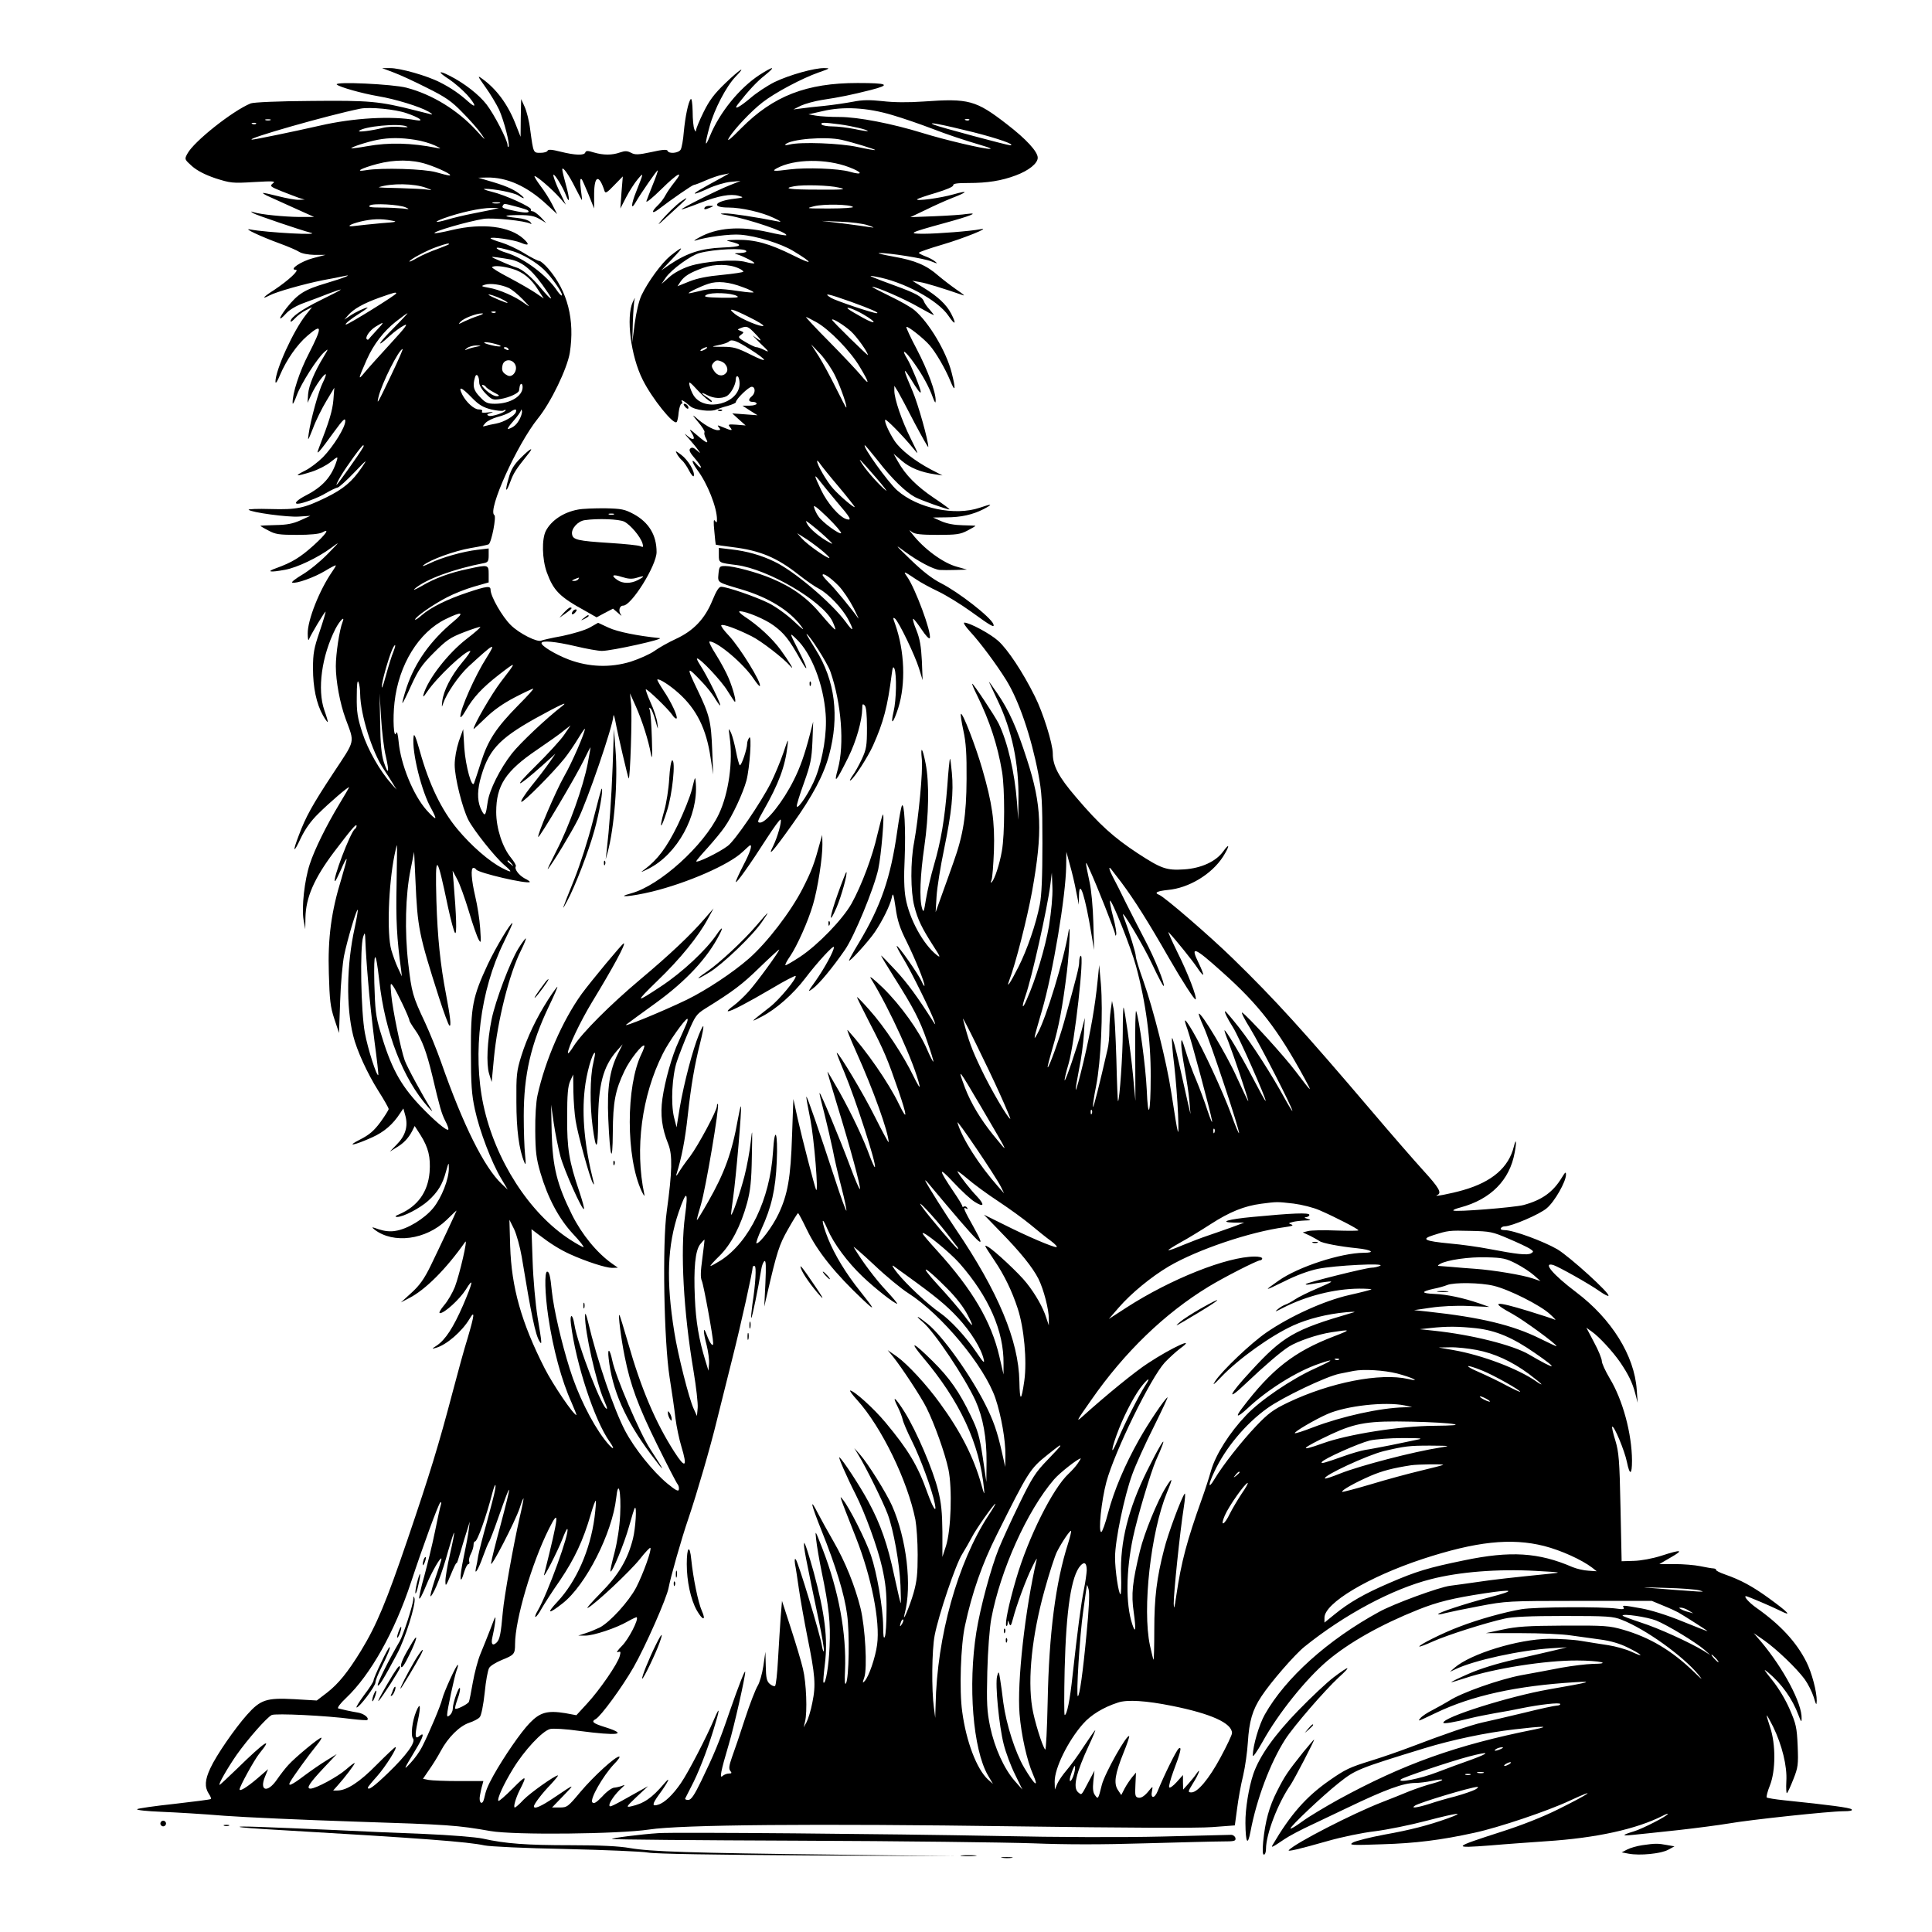<?xml version="1.0" standalone="no"?>
<!DOCTYPE svg PUBLIC "-//W3C//DTD SVG 20010904//EN"
 "http://www.w3.org/TR/2001/REC-SVG-20010904/DTD/svg10.dtd">
<svg version="1.0" xmlns="http://www.w3.org/2000/svg"
 width="1024pt" height="1024pt" viewBox="0 0 1024 1024"
 preserveAspectRatio="xMidYMid meet">

<g transform="translate(0,1024) scale(0.1,-0.1)"
fill="#000000" stroke="none">
<path d="M2086 9856 c33 -12 113 -49 178 -82 97 -48 130 -71 186 -129 38 -38
84 -90 101 -115 27 -38 23 -36 -26 18 -99 108 -233 191 -370 227 -71 19 -386
34 -370 17 13 -13 132 -47 220 -62 90 -15 220 -55 265 -81 19 -11 26 -18 15
-15 -11 3 -47 12 -80 20 -196 50 -247 54 -555 51 -172 -1 -306 -7 -321 -13
-96 -39 -303 -203 -336 -267 -16 -29 -15 -30 25 -66 28 -24 68 -45 124 -64 79
-25 89 -27 203 -20 105 6 118 5 101 -7 -17 -14 -14 -17 45 -41 35 -14 78 -30
94 -36 l30 -9 -31 -1 c-17 -1 -66 8 -109 19 -43 11 -80 19 -81 17 -2 -2 13
-11 34 -20 20 -9 82 -37 137 -62 l100 -45 -80 0 c-80 1 -203 13 -240 25 -18 6
-18 5 -3 -5 16 -10 255 -91 303 -103 68 -16 -231 0 -320 17 -40 8 55 -37 159
-75 44 -16 90 -36 102 -44 14 -9 47 -15 81 -16 l58 0 -65 -17 c-65 -17 -131
-62 -92 -62 21 -1 -40 -57 -115 -107 -57 -36 -71 -53 -25 -29 38 20 184 61
284 81 46 8 94 18 108 21 57 13 7 -8 -91 -37 -115 -34 -150 -56 -210 -131 -44
-57 -46 -77 -2 -29 17 19 54 41 93 55 36 13 97 36 135 51 93 35 80 26 -46 -36
-98 -48 -159 -91 -159 -112 0 -6 11 2 24 16 13 14 38 33 56 42 l34 17 -32 -40
c-67 -84 -163 -295 -162 -356 1 -12 11 4 24 36 34 80 90 161 145 208 80 69 81
49 7 -96 -49 -94 -87 -211 -85 -261 0 -10 10 9 22 42 24 64 109 197 147 230
22 19 21 17 -4 -25 -49 -80 -79 -152 -83 -199 l-3 -46 20 43 c21 47 70 115 77
108 2 -2 -5 -22 -16 -44 -22 -43 -65 -198 -75 -272 -6 -41 -4 -38 23 30 15 41
48 107 71 145 l42 70 -5 -65 c-5 -57 -21 -111 -77 -255 -10 -27 -9 -28 4 -15
8 8 42 53 75 99 49 67 61 79 61 59 0 -33 -62 -133 -118 -191 -26 -26 -69 -59
-96 -72 -60 -30 -49 -32 34 -6 35 11 80 34 102 52 38 30 40 31 33 8 -26 -84
-73 -138 -162 -184 -47 -24 -68 -45 -45 -45 24 0 108 31 149 56 27 16 55 29
63 30 8 2 48 38 89 81 66 69 70 72 41 29 -53 -79 -100 -118 -192 -163 -117
-57 -154 -65 -295 -61 -67 2 -119 0 -115 -4 14 -14 206 -40 265 -36 l62 4 -53
-24 c-40 -18 -72 -24 -132 -25 -44 -1 -80 -3 -80 -4 0 -1 19 -13 43 -25 36
-20 57 -23 152 -23 70 0 118 5 133 13 42 24 22 -7 -45 -68 -71 -64 -115 -91
-198 -121 -57 -20 -35 -24 46 -9 65 12 175 65 244 116 49 36 48 36 -19 -33
-38 -39 -98 -88 -134 -109 -35 -21 -60 -40 -53 -42 20 -7 116 27 174 62 31 19
57 32 57 29 0 -3 -8 -17 -18 -31 -69 -99 -132 -259 -131 -330 0 -26 3 -40 6
-32 9 24 85 151 89 148 1 -2 -13 -50 -32 -106 -30 -88 -35 -115 -35 -195 0
-100 18 -187 53 -249 12 -21 23 -36 25 -35 2 2 -6 30 -18 63 -38 110 -14 287
59 431 23 44 52 73 38 37 -17 -42 -36 -170 -36 -235 0 -79 22 -198 52 -279 48
-131 54 -107 -65 -287 -114 -173 -146 -232 -183 -330 -35 -91 -29 -100 10 -16
23 48 53 91 93 130 57 57 163 148 163 140 0 -2 -23 -42 -51 -88 -70 -116 -132
-242 -157 -319 -28 -84 -44 -230 -33 -295 l9 -50 1 61 c2 107 46 208 152 349
92 121 118 152 119 138 0 -6 -4 -14 -9 -17 -23 -14 -122 -276 -105 -276 3 0
16 27 31 60 14 33 27 59 30 57 2 -2 -11 -48 -27 -103 -54 -174 -73 -315 -67
-504 4 -140 8 -177 29 -240 l25 -75 6 170 c3 94 13 202 21 241 17 83 66 247
72 242 2 -3 -5 -45 -16 -96 -43 -195 -46 -418 -8 -571 19 -78 75 -200 133
-292 30 -47 55 -91 55 -97 0 -5 -20 -37 -44 -70 -34 -46 -59 -67 -108 -92 -79
-40 -30 -31 65 12 64 29 110 69 148 128 l17 25 11 -40 c15 -56 -1 -106 -47
-152 l-36 -37 32 20 c40 23 66 50 86 88 l14 28 31 -48 c42 -67 54 -117 48
-197 -9 -105 -63 -180 -159 -222 -24 -10 -27 -14 -13 -15 32 0 119 45 164 85
52 47 77 88 95 156 14 50 15 51 15 18 1 -57 -38 -157 -83 -212 -47 -57 -137
-112 -201 -121 -27 -5 -58 -1 -86 8 -40 14 -42 14 -24 -1 100 -77 272 -55 382
51 29 29 53 51 53 50 0 -4 -96 -208 -137 -292 -34 -70 -59 -105 -102 -144
l-56 -51 42 22 c87 44 197 154 299 299 15 21 -29 -170 -55 -239 -12 -30 -37
-74 -57 -97 -20 -24 -30 -42 -22 -42 24 0 105 74 137 125 44 71 38 40 -15 -84
-52 -119 -93 -181 -138 -212 -28 -18 -29 -20 -6 -13 56 15 139 87 179 154 29
49 26 21 -10 -101 -18 -57 -53 -185 -79 -284 -75 -285 -122 -438 -240 -785
-112 -329 -164 -454 -247 -590 -70 -114 -119 -174 -179 -221 l-55 -42 -119 7
c-147 8 -179 -2 -251 -83 -64 -72 -163 -215 -194 -283 -29 -62 -31 -99 -9
-134 9 -13 15 -27 12 -29 -2 -3 -90 -14 -194 -26 -104 -11 -193 -24 -197 -28
-5 -5 54 -11 130 -14 76 -3 226 -12 333 -21 107 -8 420 -22 695 -31 500 -16
537 -19 715 -50 127 -22 679 -16 840 8 166 26 882 32 1944 17 579 -8 966 -10
1041 -4 l120 9 12 89 c6 48 20 127 32 175 11 47 22 127 25 176 7 112 24 172
72 244 49 75 177 222 228 263 211 170 465 306 670 358 151 39 355 55 556 44
138 -8 141 -8 75 -15 -208 -21 -299 -31 -385 -44 -52 -7 -117 -17 -145 -20
-59 -8 -297 -95 -375 -138 -273 -149 -497 -351 -606 -544 -31 -55 -63 -165
-64 -218 0 -11 24 23 53 75 82 148 227 329 342 427 116 98 285 193 483 272
103 41 181 60 350 86 159 24 169 16 27 -21 -130 -34 -279 -83 -272 -90 2 -2
19 1 37 6 19 5 100 22 180 37 142 27 152 28 530 28 l385 0 60 -25 c33 -13 69
-30 80 -36 35 -20 155 -97 155 -99 0 -2 -60 22 -132 51 -80 33 -167 60 -217
69 -101 18 -104 18 -95 4 5 -8 -6 -10 -37 -5 -77 11 -431 9 -504 -3 -88 -15
-227 -53 -330 -93 -84 -31 -218 -98 -212 -105 2 -2 35 10 72 27 73 33 280 99
380 121 42 10 137 14 315 14 229 0 260 -2 305 -20 126 -49 324 -191 406 -290
27 -33 23 -31 -22 13 -118 114 -234 183 -375 224 -73 21 -97 23 -314 22 -194
-1 -251 -5 -325 -21 l-90 -19 185 0 c102 0 221 -5 265 -12 44 -6 116 -16 159
-22 52 -7 101 -21 143 -42 78 -38 94 -57 21 -23 -30 14 -85 29 -123 35 -39 6
-104 16 -145 23 -41 7 -118 11 -170 11 -164 -2 -414 -79 -500 -153 l-25 -22
30 14 c98 47 343 101 510 111 l80 5 -65 -16 c-36 -8 -131 -31 -213 -49 -93
-21 -183 -49 -242 -75 -53 -23 -94 -43 -93 -45 2 -1 35 9 75 22 153 51 426 94
593 93 116 0 190 -17 82 -18 -35 -1 -109 -10 -165 -20 -56 -11 -153 -29 -214
-40 -116 -22 -318 -93 -383 -136 -20 -12 -59 -34 -86 -48 -28 -14 -57 -33 -65
-43 -16 -20 -18 -20 81 27 191 92 428 144 740 163 99 6 79 0 -140 -38 -211
-37 -560 -147 -560 -177 0 -7 57 2 147 25 32 8 90 19 128 26 39 6 102 18 140
26 98 20 205 32 205 22 0 -4 -8 -8 -18 -8 -10 0 -90 -17 -178 -39 -87 -21
-186 -44 -219 -51 -61 -14 -194 -59 -385 -132 -58 -22 -148 -53 -200 -69 -119
-37 -138 -46 -227 -108 -121 -85 -203 -178 -298 -340 -9 -16 -2 -13 63 31 23
16 91 52 150 79 59 28 143 68 187 89 198 95 293 130 357 130 20 0 60 5 88 11
71 15 73 5 3 -14 -32 -8 -87 -27 -123 -41 -36 -15 -101 -41 -145 -58 -157 -61
-458 -216 -494 -254 -9 -10 54 5 202 47 80 23 187 45 255 53 64 8 188 33 275
56 164 43 210 48 110 12 -104 -37 -196 -61 -336 -86 -75 -14 -149 -33 -165
-41 -25 -15 -14 -16 155 -10 173 5 311 22 488 61 126 27 388 115 505 170 153
71 111 40 -60 -45 -84 -42 -197 -86 -300 -119 -264 -85 -267 -89 -58 -73 78 7
211 16 293 22 265 17 478 64 618 135 15 8 27 12 27 10 0 -10 -134 -79 -181
-93 -27 -8 -49 -16 -49 -19 0 -5 23 -2 285 26 99 11 219 27 267 35 113 20 537
65 608 65 35 0 51 3 44 10 -9 9 -115 23 -357 48 -48 5 -90 12 -93 15 -3 3 4
32 17 64 31 78 31 220 1 308 -11 33 -19 61 -18 63 2 1 17 -26 34 -60 47 -97
75 -209 70 -289 -2 -37 0 -66 3 -63 4 2 19 35 34 73 25 63 27 77 23 177 -4 98
-9 118 -42 194 -22 51 -59 113 -93 155 -45 56 -50 64 -22 41 72 -60 129 -140
161 -226 14 -37 17 -40 17 -19 3 80 -95 265 -216 409 l-38 44 55 -38 c69 -49
171 -147 215 -206 18 -25 39 -67 48 -95 13 -43 15 -46 16 -20 1 47 -26 150
-55 207 -53 105 -138 197 -266 287 -38 27 -68 61 -54 61 8 0 137 -55 181 -77
67 -34 45 -10 -58 65 -88 64 -151 98 -234 127 -29 10 -50 21 -48 25 2 3 -4 6
-13 7 -9 0 -41 6 -71 12 -29 6 -90 11 -135 11 l-81 0 60 35 c72 41 58 44 -50
9 -47 -15 -107 -26 -145 -27 l-65 -2 -6 285 c-5 252 -9 293 -27 354 -12 38
-20 72 -17 74 9 9 66 -127 78 -187 15 -73 27 -70 27 8 -1 143 -49 321 -118
435 -23 39 -42 80 -42 92 0 12 -18 57 -41 99 l-41 78 29 -21 c39 -27 112 -107
150 -162 44 -65 65 -108 80 -165 l13 -50 -5 69 c-12 181 -134 376 -321 517
-122 92 -181 161 -121 144 28 -9 189 -99 244 -138 24 -17 45 -28 48 -25 11 11
-204 206 -270 246 -74 43 -234 102 -280 102 -15 0 -24 4 -20 10 3 6 12 10 20
10 37 0 186 64 223 96 42 35 102 141 102 178 0 17 -4 14 -21 -14 -47 -78 -105
-120 -204 -147 -50 -13 -363 -38 -372 -29 -3 3 14 10 37 16 161 43 262 145
288 291 11 57 8 81 -4 33 -27 -111 -115 -188 -269 -232 -66 -19 -165 -38 -137
-26 25 11 10 38 -76 132 -49 54 -171 194 -271 312 -361 424 -513 592 -737 810
-124 121 -362 326 -390 337 -29 11 -12 20 46 26 111 10 232 83 292 176 36 57
37 78 1 28 -38 -53 -116 -89 -207 -95 -93 -6 -120 3 -247 86 -126 83 -203 152
-326 297 -92 107 -123 166 -123 231 0 52 -52 218 -95 303 -64 129 -144 249
-194 294 -42 38 -152 97 -180 97 -7 0 6 -21 31 -48 53 -57 140 -174 192 -258
67 -109 131 -297 169 -494 19 -100 22 -148 22 -370 0 -178 -4 -276 -14 -325
-20 -103 -67 -239 -113 -330 -42 -83 -67 -121 -49 -72 34 89 94 325 121 471
57 318 52 458 -27 701 -55 171 -95 259 -157 350 -27 39 -46 66 -44 60 2 -5 23
-49 45 -96 77 -160 114 -337 111 -529 l-1 -105 -7 95 c-12 154 -49 316 -97
415 -19 39 -136 215 -140 211 -2 -2 10 -30 26 -62 67 -137 108 -262 132 -404
15 -91 15 -333 -1 -421 -12 -70 -38 -148 -53 -164 -7 -7 -7 -3 -2 10 5 11 10
81 13 155 5 156 -9 252 -62 435 -35 121 -104 300 -113 291 -3 -2 3 -42 13 -88
14 -63 18 -125 17 -258 -1 -190 -17 -295 -70 -442 -14 -40 -41 -116 -60 -168
l-34 -95 5 85 c3 47 21 159 40 250 40 194 51 300 41 405 -4 42 -8 75 -10 73
-2 -2 -9 -67 -14 -144 -14 -175 -33 -290 -71 -420 -16 -55 -35 -136 -42 -179
-11 -69 -13 -75 -21 -49 -15 51 -10 174 12 326 24 167 27 340 7 441 -17 86
-28 98 -20 21 6 -62 -17 -305 -41 -438 -20 -103 -19 -262 1 -339 18 -71 40
-116 101 -211 37 -57 40 -65 18 -48 -72 57 -145 190 -165 302 -8 44 -10 113
-5 212 6 148 -2 302 -15 277 -4 -8 -15 -67 -24 -131 -35 -250 -87 -401 -205
-597 -28 -46 -51 -88 -51 -92 0 -12 104 102 137 151 41 61 79 138 89 180 7 32
9 27 21 -52 9 -67 23 -109 59 -180 47 -96 94 -212 94 -232 -1 -6 -7 4 -15 22
-16 37 -126 194 -132 188 -2 -2 15 -35 38 -72 40 -66 149 -287 162 -329 6 -19
6 -19 -6 -1 -83 131 -137 205 -201 274 -42 45 -76 80 -76 77 0 -3 31 -54 68
-113 103 -163 137 -227 176 -341 20 -57 35 -106 33 -108 -2 -2 -17 27 -33 64
-41 97 -140 235 -235 328 -46 44 -74 67 -64 50 101 -163 233 -454 259 -570 3
-16 -11 7 -33 52 -52 108 -153 261 -232 349 -35 40 -65 71 -67 69 -1 -1 29
-62 67 -136 77 -148 95 -192 152 -357 48 -140 50 -169 5 -77 -56 117 -174 286
-273 395 -8 8 13 -43 45 -115 89 -197 172 -428 172 -479 0 -5 -33 55 -73 135
-60 121 -191 339 -202 339 -2 0 16 -47 40 -103 61 -147 173 -493 162 -503 -2
-3 -14 24 -27 58 -34 94 -94 220 -161 341 -34 59 -62 107 -63 107 -2 0 21 -78
50 -173 71 -231 126 -435 122 -449 -2 -6 -25 47 -51 117 -53 143 -159 397
-163 392 -2 -2 10 -52 26 -112 15 -61 35 -146 44 -190 8 -44 29 -134 46 -199
17 -65 28 -121 26 -123 -2 -3 -30 73 -61 169 -81 247 -147 439 -151 435 -2 -1
8 -56 21 -120 20 -101 45 -403 30 -372 -8 18 -73 269 -97 375 l-23 105 -7
-195 c-7 -222 -23 -312 -72 -415 -32 -67 -98 -155 -116 -155 -5 0 7 34 26 76
53 115 75 211 81 357 7 157 -11 199 -20 50 -16 -249 -125 -475 -276 -573 -26
-16 -51 -30 -55 -30 -4 0 17 24 47 53 62 61 114 160 147 282 17 63 23 115 25
245 3 149 3 157 -6 77 -5 -48 -20 -129 -33 -180 -23 -89 -65 -212 -71 -205 -1
2 4 43 11 92 15 104 47 476 41 482 -2 2 -9 -29 -16 -68 -31 -176 -71 -286
-158 -438 -31 -55 -58 -98 -59 -97 -2 2 8 39 21 82 25 82 100 524 90 533 -3 3
-5 -1 -5 -10 0 -25 -99 -209 -143 -268 -23 -29 -50 -68 -60 -85 -10 -16 -15
-21 -12 -10 28 89 46 182 60 310 18 163 36 268 66 387 25 102 23 116 -7 43
-32 -78 -78 -252 -101 -385 l-17 -105 -14 55 c-17 74 -10 218 16 295 11 33 38
102 60 154 36 85 44 96 88 124 150 93 198 129 291 220 57 55 103 97 103 94 0
-11 -115 -169 -161 -221 -24 -27 -61 -62 -83 -78 -21 -15 -34 -28 -27 -28 17
0 101 44 234 122 65 39 121 68 124 65 9 -10 -87 -127 -137 -165 -107 -84 -108
-84 -42 -50 77 40 166 119 230 203 62 82 152 180 152 165 0 -21 -50 -112 -97
-179 -43 -60 -44 -62 -15 -41 34 25 105 111 170 205 49 70 154 324 177 428 16
74 35 302 24 289 -3 -4 -16 -52 -29 -107 -25 -112 -83 -268 -137 -365 -47 -83
-177 -218 -272 -281 -41 -27 -76 -47 -78 -45 -3 3 8 24 25 48 37 55 95 184
121 273 25 84 51 251 50 320 l-1 50 -10 -35 c-32 -118 -45 -154 -94 -250 -63
-123 -189 -287 -285 -371 -87 -76 -227 -168 -329 -218 -133 -64 -348 -152
-320 -131 14 11 84 62 156 114 160 116 274 238 338 364 22 42 13 41 -16 -2
-57 -83 -181 -199 -293 -273 -139 -92 -141 -89 -22 27 121 116 220 238 270
332 l29 53 -48 -55 c-72 -84 -184 -190 -339 -320 -163 -137 -309 -284 -354
-354 -17 -28 -31 -44 -31 -37 0 29 66 167 127 268 112 184 182 313 169 313 -7
0 -173 -200 -223 -268 -102 -142 -193 -351 -234 -537 -8 -35 -13 -114 -12
-190 1 -109 5 -144 27 -220 40 -136 98 -244 173 -325 36 -38 61 -70 55 -70 -5
0 -37 18 -71 40 -215 139 -397 422 -459 714 -58 275 -17 606 108 861 27 55 48
101 46 102 -7 7 -88 -128 -130 -217 -81 -174 -91 -224 -90 -465 0 -173 4 -227
21 -305 24 -113 89 -283 139 -366 l35 -59 -32 30 c-92 87 -203 308 -321 645
-22 63 -61 158 -85 210 -66 140 -71 159 -89 312 -20 171 -15 366 12 498 l19
95 7 -152 c11 -252 18 -286 125 -621 25 -78 50 -145 55 -148 11 -7 4 50 -18
166 -30 156 -45 301 -51 495 -7 261 1 256 62 -35 15 -69 31 -129 37 -135 10
-10 7 91 -8 270 l-5 60 24 -45 c14 -25 41 -101 62 -170 20 -69 44 -136 52
-150 13 -23 13 -17 8 60 -3 47 -15 122 -26 168 -21 90 -25 152 -10 152 6 0 12
-4 15 -9 12 -18 270 -78 284 -66 2 2 -10 11 -27 19 -31 17 -56 50 -47 64 3 5
-9 25 -26 46 -45 55 -78 156 -78 242 0 141 50 217 215 329 60 41 126 87 144
103 l35 27 -34 -50 c-18 -27 -88 -103 -154 -168 -123 -121 -99 -117 39 6 l69
62 -31 -45 c-17 -25 -60 -82 -97 -127 -36 -46 -60 -83 -52 -83 14 0 166 153
228 230 20 25 52 72 72 105 20 33 36 56 36 52 0 -22 -69 -181 -110 -252 -44
-77 -145 -314 -137 -321 6 -6 203 326 242 408 19 40 35 70 35 66 0 -3 -7 -41
-15 -85 -24 -124 -99 -334 -165 -461 -33 -65 -54 -108 -45 -97 29 36 122 190
158 261 49 97 186 496 188 549 1 11 5 0 10 -25 14 -75 67 -301 71 -306 8 -7
19 332 13 393 l-6 58 31 -69 c34 -77 67 -180 80 -253 7 -35 8 -13 5 83 -2 71
-7 139 -11 150 -5 13 -4 16 4 9 6 -5 18 -35 26 -65 14 -51 15 -52 10 -12 -3
24 -19 73 -36 109 -16 36 -27 67 -25 69 5 6 120 -105 140 -135 9 -14 19 -22
23 -19 8 9 -28 87 -70 149 -19 29 -34 55 -32 57 8 7 64 -28 113 -72 95 -85
147 -190 169 -341 l14 -90 -5 125 c-6 159 -14 190 -81 329 -58 121 -55 123 30
33 23 -24 50 -59 62 -78 11 -19 24 -37 28 -41 21 -21 -64 153 -105 215 -11 17
-18 32 -14 32 17 0 130 -120 161 -172 20 -32 37 -58 39 -58 9 0 -9 67 -32 123
-13 32 -44 89 -68 127 -25 39 -40 70 -34 70 41 0 182 -119 235 -200 15 -22 29
-39 31 -36 13 13 -107 207 -165 268 -25 26 -43 51 -39 54 8 8 80 -18 160 -58
51 -25 171 -118 205 -158 29 -33 -7 26 -51 86 -44 60 -117 128 -192 177 -22
15 -33 27 -24 27 34 0 133 -41 179 -75 56 -41 82 -74 139 -175 50 -89 44 -56
-8 45 -48 94 -48 95 -10 58 80 -76 143 -238 155 -397 8 -99 -14 -236 -53 -336
-27 -70 -94 -173 -100 -154 -2 5 15 61 38 124 36 101 41 128 45 220 l4 105
-18 -70 c-27 -104 -51 -173 -85 -240 -56 -113 -145 -225 -178 -225 -17 0 -15
7 17 63 81 142 115 233 128 344 5 42 3 38 -22 -37 -16 -47 -46 -118 -66 -159
-55 -108 -190 -305 -228 -334 -47 -36 -168 -94 -168 -82 0 3 27 35 61 72 33
37 74 86 90 110 41 58 97 179 115 245 18 68 30 250 15 228 -6 -8 -11 -22 -11
-31 0 -29 -31 -120 -39 -115 -4 3 -13 36 -20 73 -7 37 -19 82 -26 98 -14 29
-14 28 -8 -20 19 -131 -5 -300 -57 -410 -80 -168 -314 -379 -465 -420 -92 -25
2 -17 110 9 188 46 408 142 480 210 21 20 39 36 41 36 12 0 -1 -39 -36 -106
-22 -43 -40 -82 -40 -88 0 -14 76 93 163 229 38 59 71 104 74 101 8 -8 -16
-93 -39 -140 -33 -65 -2 -31 103 117 106 148 164 258 193 364 56 207 32 396
-70 559 -29 46 -51 84 -50 84 13 0 112 -155 127 -199 59 -170 75 -387 40 -516
-24 -86 -10 -70 55 61 43 87 73 195 74 259 0 23 2 27 13 16 8 -8 12 -47 12
-119 0 -95 -3 -113 -27 -165 -15 -32 -37 -72 -50 -89 -12 -18 -17 -28 -10 -24
20 12 92 124 119 184 56 125 77 206 99 377 5 39 8 46 15 30 12 -32 10 -165 -5
-227 -18 -77 -2 -64 25 20 40 128 34 301 -17 445 -12 32 -12 37 0 28 20 -17
105 -193 127 -264 l19 -62 -4 102 c-4 78 -11 118 -29 163 -14 33 -21 60 -17
60 4 0 24 -26 45 -57 21 -32 40 -52 43 -45 10 30 -77 264 -120 325 -23 32 -19
31 48 -14 23 -16 75 -44 117 -64 42 -20 120 -68 174 -107 106 -77 126 -88 118
-66 -14 37 -185 170 -278 217 -47 24 -97 63 -160 124 -85 82 -87 85 -32 44 69
-51 151 -95 186 -98 13 -1 51 -1 84 0 l60 2 -53 15 c-72 19 -175 94 -237 174
-19 23 -19 24 -1 10 14 -11 48 -15 135 -15 101 0 121 3 159 23 23 12 42 23 42
25 0 1 -30 2 -68 3 -44 1 -82 8 -112 21 l-45 20 71 1 c77 0 139 14 196 43 54
28 47 31 -19 8 -132 -45 -329 -4 -438 92 -48 42 -189 239 -171 239 2 0 33 -37
69 -82 73 -95 149 -168 197 -193 35 -18 167 -65 182 -65 5 0 -31 27 -81 60
-92 62 -152 122 -192 194 l-23 41 43 -37 c44 -38 102 -61 176 -72 l40 -6 -60
31 c-87 46 -160 103 -193 151 -31 47 -57 106 -50 113 5 5 91 -82 147 -150 32
-40 32 -39 -12 50 -48 96 -87 211 -87 254 l0 26 19 -30 c10 -17 50 -92 89
-168 40 -75 72 -132 72 -126 0 35 -54 227 -83 295 -50 116 -54 137 -12 69 37
-61 55 -85 55 -72 0 16 -52 143 -71 174 -37 60 -12 46 34 -19 47 -66 81 -128
102 -187 10 -26 14 -30 14 -15 2 43 -42 162 -100 273 -33 62 -58 116 -55 118
6 7 91 -60 123 -97 33 -38 82 -122 109 -187 27 -67 31 -49 8 41 -28 112 -120
266 -196 331 -18 16 -78 50 -133 76 -55 27 -96 48 -92 49 20 1 170 -64 241
-105 44 -25 82 -45 85 -45 2 0 -7 12 -21 28 -14 15 -28 35 -31 44 -9 25 -44
44 -148 82 -52 19 -105 39 -119 45 -23 10 -22 11 10 5 146 -25 332 -125 387
-208 36 -53 44 -46 14 12 -25 48 -71 91 -146 137 l-60 37 40 -7 c33 -5 126
-34 230 -70 11 -4 -4 9 -34 29 -29 20 -73 54 -98 75 -62 55 -123 81 -238 101
-55 10 -89 18 -75 19 50 1 236 -28 275 -44 35 -14 37 -14 20 0 -10 8 -34 21
-52 27 -18 7 -33 15 -33 18 0 4 55 23 123 43 116 34 266 95 203 82 -50 -10
-228 -24 -301 -24 -85 0 -77 5 105 55 143 39 194 59 125 50 -22 -4 -98 -9
-170 -12 l-130 -5 80 38 c44 22 107 50 140 63 86 33 90 43 9 20 -69 -20 -204
-38 -193 -26 3 3 48 19 100 34 56 17 93 33 91 40 -1 9 22 12 80 12 103 0 176
12 251 40 70 26 117 64 117 94 0 32 -60 98 -164 178 -164 127 -202 137 -440
120 -84 -6 -161 -5 -219 2 -67 7 -105 7 -155 -3 -37 -7 -105 -17 -152 -22 -47
-4 -103 -11 -125 -14 l-40 -5 40 20 c22 10 72 24 110 30 99 15 157 27 260 53
109 28 93 37 -70 37 -270 0 -446 -68 -616 -239 -58 -59 -79 -76 -66 -52 29 47
117 141 179 189 67 52 211 128 297 158 60 21 63 23 30 23 -53 1 -185 -36 -264
-74 -38 -19 -96 -57 -128 -85 -58 -49 -93 -67 -66 -32 57 73 101 120 143 153
62 50 46 50 -30 1 -105 -69 -210 -198 -261 -322 -28 -69 -29 -48 -2 50 25 91
88 212 137 263 64 66 22 39 -55 -35 -59 -57 -84 -91 -114 -152 -22 -44 -39
-87 -40 -95 0 -12 -3 -10 -9 4 -5 11 -9 54 -9 95 -1 42 -5 70 -10 65 -13 -15
-29 -91 -37 -175 -3 -41 -11 -83 -16 -92 -10 -20 -64 -25 -70 -7 -3 8 -29 6
-86 -7 -70 -15 -86 -15 -107 -4 -21 11 -32 11 -59 2 -42 -15 -88 -15 -139 0
-32 10 -41 10 -45 0 -5 -17 -54 -15 -131 4 -47 12 -66 13 -69 5 -2 -6 -19 -11
-38 -11 -38 0 -37 -2 -54 123 -5 44 -19 98 -29 120 l-19 42 -2 -100 -1 -100
-28 71 c-40 101 -100 183 -176 237 -26 19 -24 14 18 -45 26 -36 58 -90 72
-119 26 -58 60 -188 50 -197 -3 -3 -5 1 -5 9 0 26 -71 163 -111 215 -40 52
-119 114 -197 153 -61 31 -63 20 -2 -19 27 -18 70 -55 95 -82 48 -54 53 -78 7
-37 -44 40 -93 74 -149 102 -69 36 -215 77 -267 76 l-41 0 61 -23z m69 -216
c68 -23 98 -45 50 -37 -128 24 -333 12 -510 -29 -145 -33 -345 -74 -359 -74
-44 2 409 131 574 164 50 10 186 -3 245 -24z m2575 -10 c58 -17 150 -49 205
-70 94 -36 163 -59 280 -94 28 -8 42 -15 33 -15 -31 -2 -242 48 -358 84 -162
50 -342 85 -441 85 -46 0 -102 3 -124 7 l-40 7 75 17 c110 26 237 19 370 -21z
m-3297 -27 c-7 -2 -19 -2 -25 0 -7 3 -2 5 12 5 14 0 19 -2 13 -5z m3704 1 c-3
-3 -12 -4 -19 -1 -8 3 -5 6 6 6 11 1 17 -2 13 -5z m-3780 -20 c-3 -3 -12 -4
-19 -1 -8 3 -5 6 6 6 11 1 17 -2 13 -5z m3093 -3 c67 -9 155 -30 149 -36 -2
-1 -33 3 -69 11 -36 7 -88 14 -117 14 -28 0 -55 5 -58 10 -7 12 9 12 95 1z
m706 -41 c131 -33 232 -68 198 -70 -14 0 -374 96 -404 109 -43 18 40 2 206
-39z m-3001 30 c13 -5 1 -6 -32 -3 -29 3 -72 1 -95 -5 -58 -15 -134 -24 -125
-16 23 24 211 42 252 24z m45 -71 c35 -5 82 -19 105 -30 35 -17 36 -18 10 -13
-137 27 -252 30 -370 9 -43 -8 -81 -12 -83 -11 -5 5 86 35 139 45 62 12 124
12 199 0z m2260 0 c62 -14 182 -51 178 -54 -2 -2 -43 5 -93 16 -93 20 -301 28
-360 13 -17 -4 -27 -4 -23 0 26 29 215 44 298 25z m-2199 -129 c68 -22 143
-59 121 -60 -8 0 -39 8 -70 17 -62 18 -288 25 -372 11 -64 -11 -27 10 59 33
91 24 185 24 262 -1z m2239 -16 c74 -28 76 -45 3 -24 -59 17 -229 23 -318 12
-85 -11 -98 -10 -66 7 91 49 260 51 381 5z m-1450 -111 c18 -35 33 -63 34 -63
2 0 -1 24 -5 53 -6 49 -5 66 5 56 2 -2 18 -38 35 -79 l30 -75 0 78 c1 98 26
105 55 15 4 -15 14 -9 51 30 l46 47 -7 -85 -6 -85 31 60 c17 33 45 76 61 95
33 39 33 38 -9 -68 -26 -65 -28 -99 -3 -56 28 49 115 174 118 171 2 -2 -9 -34
-25 -73 -15 -38 -31 -78 -35 -90 -3 -12 31 16 80 64 86 85 123 104 67 34 -16
-20 -37 -50 -46 -67 -8 -16 -27 -41 -41 -54 -34 -32 -33 -48 2 -22 73 56 182
131 190 131 5 0 34 11 63 24 30 13 70 27 89 30 l35 7 -30 -17 c-130 -71 -156
-86 -152 -90 2 -2 33 9 69 26 36 17 90 33 119 36 l54 5 -60 -24 c-64 -25 -265
-126 -252 -127 4 0 48 15 96 34 101 39 163 50 206 38 29 -8 28 -9 -20 -15
-107 -12 -131 -47 -33 -47 67 0 177 -25 239 -55 37 -17 44 -23 24 -19 -115 23
-253 44 -284 43 -31 -1 -28 -3 19 -11 108 -19 320 -91 307 -105 -3 -2 -45 5
-96 17 -150 33 -271 24 -366 -29 -22 -12 -31 -19 -20 -16 58 19 187 36 240 31
86 -7 214 -47 279 -86 109 -66 109 -78 1 -24 -129 64 -203 84 -300 83 -52 -1
-62 -3 -40 -8 80 -19 69 -29 -36 -33 -113 -5 -186 -28 -279 -90 l-45 -31 60
63 c63 66 59 70 -12 14 -47 -39 -118 -136 -153 -209 -14 -30 -28 -90 -36 -150
l-13 -100 3 105 c2 58 6 114 10 125 3 11 -1 4 -10 -15 -37 -80 -11 -288 53
-414 49 -98 163 -240 179 -223 4 3 9 26 11 52 3 25 10 45 15 45 5 0 6 5 2 12
-9 15 14 2 43 -24 23 -22 113 -33 141 -18 10 4 36 13 60 19 23 7 42 15 42 19
0 16 68 82 84 82 20 0 21 -33 1 -50 -21 -17 -19 -30 5 -30 11 0 20 -4 20 -10
0 -5 -17 -10 -37 -10 l-38 0 40 -26 40 -25 -67 5 -67 5 35 -32 36 -32 -48 4
c-44 3 -47 2 -35 -13 17 -20 10 -20 -36 -1 -31 13 -34 13 -23 0 10 -12 9 -15
-6 -15 -23 0 -78 32 -118 69 -19 16 -14 8 12 -23 23 -27 39 -52 36 -57 -3 -5
0 -18 6 -30 19 -34 7 -31 -45 14 -40 34 -45 37 -30 14 24 -37 11 -46 -23 -16
-18 16 -15 10 9 -16 19 -22 42 -49 49 -60 15 -20 14 -20 -8 -1 -16 14 -25 17
-34 8 -8 -8 -1 -22 26 -53 20 -23 34 -45 31 -47 -2 -3 -13 6 -24 19 -30 35
-25 9 5 -32 54 -72 104 -199 104 -262 0 -18 -2 -19 -11 -7 -7 11 -8 -6 -3 -55
3 -38 7 -71 8 -72 1 -1 41 -7 90 -13 144 -18 232 -54 349 -146 39 -31 87 -64
107 -74 48 -25 123 -102 155 -162 34 -63 28 -71 -12 -15 -75 102 -275 272
-380 321 -68 33 -145 55 -226 64 l-67 8 0 -38 c0 -41 -1 -41 95 -53 166 -22
451 -189 506 -296 11 -23 18 -43 16 -45 -3 -3 -35 32 -73 77 -73 88 -151 145
-262 192 -77 33 -204 67 -248 67 -30 0 -32 -2 -36 -41 -4 -48 -9 -44 122 -83
142 -42 254 -111 316 -194 21 -28 11 -21 -37 24 -37 35 -95 77 -134 97 -71 35
-222 87 -253 87 -12 0 -26 -23 -46 -72 -40 -98 -100 -161 -193 -204 -39 -18
-91 -47 -114 -64 -24 -17 -80 -42 -126 -57 -108 -33 -221 -29 -328 11 -71 27
-145 72 -145 87 0 16 73 9 180 -16 58 -14 121 -25 140 -25 51 0 341 64 305 68
-117 12 -221 33 -269 55 l-56 26 -44 -25 c-25 -14 -89 -33 -146 -45 -57 -10
-106 -22 -110 -24 -20 -12 -118 37 -163 82 -45 44 -107 152 -107 187 0 22 -19
20 -121 -14 -109 -36 -197 -80 -244 -121 -19 -17 -35 -27 -35 -23 0 14 100 83
171 119 36 19 100 44 142 56 l77 22 0 44 c0 50 -2 51 -107 28 -97 -20 -179
-50 -248 -91 -35 -20 -50 -25 -35 -13 57 49 206 104 368 135 18 4 22 11 22 40
l0 37 -59 -7 c-78 -9 -190 -41 -254 -72 -29 -14 -43 -18 -33 -10 37 30 164 76
250 91 48 8 91 17 96 20 15 10 42 148 30 155 -38 24 120 374 231 512 69 85
155 264 169 348 27 175 -11 326 -114 446 -19 22 -41 41 -48 41 -7 0 -43 18
-80 41 -37 23 -92 48 -122 57 -31 9 -56 19 -56 22 0 10 123 -8 159 -23 44 -19
50 -11 16 20 -73 67 -218 85 -379 47 -49 -12 -91 -19 -93 -17 -9 9 175 62 261
76 48 7 221 -10 248 -26 7 -4 6 0 -2 10 -9 9 -39 18 -70 21 -79 8 -74 15 11
15 57 0 82 -5 109 -21 l35 -21 -29 31 c-17 17 -36 31 -43 31 -8 0 -12 4 -9 9
8 12 -137 78 -209 95 -33 8 -49 15 -35 15 45 1 155 -20 177 -35 37 -24 39 -16
3 11 -34 25 -77 43 -165 68 l-50 15 45 1 c107 2 214 -46 319 -144 l54 -50 -26
51 c-14 28 -42 72 -62 98 -20 27 -34 50 -32 52 6 6 93 -68 134 -115 l32 -36
-35 73 c-19 41 -33 79 -31 85 3 11 50 -63 67 -109 20 -51 20 -17 0 54 -11 39
-20 77 -20 84 1 19 34 -27 70 -99z m-790 1 c33 -13 33 -14 5 -9 -16 3 -83 6
-147 8 -65 1 -114 3 -110 5 67 22 188 20 252 -4z m2185 2 c45 -10 34 -12 -112
-11 -148 0 -189 6 -123 18 49 9 186 5 235 -7z m-1797 -83 c-10 -2 -26 -2 -35
0 -10 3 -2 5 17 5 19 0 27 -2 18 -5z m-498 -22 c22 -10 21 -11 -15 -6 -22 2
-74 5 -115 5 -55 0 -71 3 -60 11 18 13 155 5 190 -10z m586 4 c31 -8 59 -17
62 -20 13 -13 -9 -15 -59 -5 -74 15 -81 18 -74 30 8 12 3 13 71 -5z m1785 -2
c4 -4 -52 -8 -124 -8 -125 0 -129 0 -82 12 52 13 192 10 206 -4z m-1911 -14
c-19 -4 -69 -14 -110 -22 -41 -8 -99 -22 -129 -31 -66 -19 -78 -15 -19 7 86
31 194 55 253 55 l40 0 -35 -9z m-535 -58 c35 -6 28 -8 -55 -14 -52 -5 -113
-11 -135 -14 -55 -8 -37 7 27 23 61 14 107 16 163 5z m2525 -25 c36 -12 38
-14 11 -10 -18 3 -83 12 -145 20 l-111 13 100 -4 c55 -2 120 -10 145 -19z
m-2220 -100 c0 -2 -28 -13 -62 -26 -35 -12 -82 -33 -105 -46 -24 -14 -43 -23
-43 -20 0 10 94 60 144 77 54 19 66 21 66 15z m340 -38 c51 -16 120 -56 163
-97 40 -38 103 -128 95 -137 -3 -2 -13 8 -23 22 -55 84 -176 175 -270 204 -50
15 -73 34 -30 25 17 -4 46 -11 65 -17z m1235 2 c4 -6 -9 -10 -32 -11 -33 -1
-35 -2 -13 -8 34 -11 93 -42 88 -46 -2 -3 -22 0 -44 6 -57 17 -223 4 -301 -22
-39 -13 -82 -36 -106 -58 l-41 -36 23 34 c31 44 133 118 179 130 79 21 237 28
247 11z m-1250 -45 c69 -14 122 -61 198 -175 34 -50 16 -39 -33 19 -52 63
-102 105 -135 114 -11 3 -47 17 -80 32 -58 25 -59 26 -20 21 22 -3 54 -8 70
-11z m1210 -47 c14 -6 25 -14 25 -18 0 -3 -51 -11 -113 -17 -77 -7 -132 -18
-174 -35 l-62 -25 15 23 c21 31 51 49 120 74 63 22 138 21 189 -2z m-1199 -3
c57 -17 100 -52 138 -114 l28 -43 -44 30 c-24 16 -86 52 -139 80 -54 28 -94
53 -91 56 10 10 57 6 108 -9z m1221 -97 c29 -10 55 -23 57 -27 3 -3 -32 -1
-77 6 -108 16 -152 16 -215 -1 -29 -7 -52 -12 -52 -10 0 6 65 37 105 50 47 16
109 10 182 -18z m-1241 -4 c17 -8 50 -35 75 -61 41 -43 42 -44 8 -20 -47 35
-133 73 -189 82 -40 7 -42 9 -20 16 31 9 85 1 126 -17z m-596 -29 c0 -8 -253
-165 -266 -165 -11 0 24 29 72 59 27 17 46 31 42 31 -12 0 -62 -23 -93 -44
l-30 -20 19 22 c30 35 83 64 166 94 80 28 90 31 90 23z m1806 -14 c15 -8 -4
-10 -82 -9 -85 2 -98 5 -80 15 25 15 134 11 162 -6z m-1243 -18 c15 -7 27 -15
27 -18 0 -5 -92 34 -100 42 -8 8 41 -7 73 -24z m1846 -12 c105 -38 156 -60
138 -61 -21 0 -214 65 -242 81 -46 29 -17 23 104 -20z m68 -68 c72 -42 71 -58
-2 -18 -38 21 -74 42 -80 48 -17 16 36 -3 82 -30z m-606 -14 c45 -22 79 -43
75 -46 -9 -9 -118 36 -151 63 -44 35 -15 29 76 -17z m-1344 25 c-3 -3 -12 -4
-19 -1 -8 3 -5 6 6 6 11 1 17 -2 13 -5z m-542 -84 c-82 -82 -96 -111 -20 -41
24 22 58 47 76 56 26 14 9 -9 -71 -96 -58 -63 -120 -132 -138 -154 -36 -44
-34 -35 12 69 36 81 90 151 155 202 31 24 58 44 61 44 2 0 -31 -36 -75 -80z
m450 66 c-22 -7 -56 -21 -75 -30 -31 -16 -33 -16 -19 -1 18 19 84 44 114 44
11 0 2 -6 -20 -13z m1791 -33 c69 -38 183 -155 232 -239 52 -87 53 -101 5 -43
-20 24 -95 104 -167 177 -72 72 -127 132 -124 132 3 0 27 -12 54 -27z m184
-49 c31 -28 90 -111 90 -126 0 -2 -43 38 -95 89 -52 51 -95 95 -95 98 0 11 62
-27 100 -61z m-2515 4 c-22 -24 -41 -45 -42 -47 -2 -2 -6 -2 -9 1 -10 11 17
49 49 68 46 28 46 25 2 -22z m2010 -19 c38 -40 34 -44 -11 -10 -11 9 5 -8 35
-38 47 -44 51 -51 24 -37 -18 9 -37 16 -44 16 -7 0 -32 12 -56 26 -41 24 -43
27 -26 39 17 13 17 14 -1 21 -19 7 -19 8 0 15 32 13 39 10 79 -32z m-28 -81
c95 -61 97 -75 3 -28 -74 37 -93 42 -150 42 -64 0 -64 0 -21 9 25 5 49 13 55
19 14 14 41 4 113 -42z m-1327 21 c9 -6 0 -7 -25 -3 -22 4 -47 11 -55 15 -9 6
0 7 25 3 22 -4 47 -11 55 -15z m-130 -8 c-20 -4 -42 -11 -50 -15 -8 -4 -6 0 4
8 11 9 34 15 50 15 31 -1 31 -1 -4 -8z m1907 -154 c30 -61 66 -167 58 -167 -2
0 -26 47 -54 103 -28 57 -69 133 -91 168 l-41 64 49 -51 c26 -28 62 -81 79
-117z m-1732 143 c3 -6 -1 -7 -9 -4 -18 7 -21 14 -7 14 6 0 13 -4 16 -10z
m1045 0 c-8 -5 -19 -10 -25 -10 -5 0 -3 5 5 10 8 5 20 10 25 10 6 0 3 -5 -5
-10z m-1666 -137 c-71 -149 -79 -164 -68 -118 16 71 109 255 128 255 3 0 -24
-62 -60 -137z m656 56 c17 -30 -13 -74 -40 -59 -27 14 -33 27 -26 56 8 31 50
33 66 3z m1094 15 c26 -10 40 -43 25 -60 -18 -22 -47 -17 -65 11 -13 20 -14
28 -4 40 14 17 21 18 44 9z m-1284 -112 c0 -14 15 -39 35 -59 32 -32 38 -34
77 -28 48 8 97 31 99 45 1 6 2 14 3 19 3 22 16 22 16 -1 0 -48 -66 -88 -147
-88 -39 0 -50 5 -79 36 -34 35 -40 57 -27 102 7 29 23 11 23 -26z m1380 -5 c0
-106 -184 -154 -243 -64 -9 14 -19 38 -22 53 -6 26 -1 23 47 -29 29 -31 60
-57 68 -57 8 0 0 10 -17 21 -41 26 -43 35 -3 14 34 -17 73 -19 101 -5 23 13
49 61 49 90 0 12 5 18 10 15 6 -3 10 -21 10 -38z m-1345 -17 c3 -6 23 -19 43
-30 31 -16 33 -19 15 -20 -13 0 -37 13 -55 30 -18 16 -28 30 -21 30 6 0 15 -5
18 -10z m-73 -59 c37 -38 59 -50 101 -61 30 -7 60 -10 66 -6 6 4 11 5 11 2 0
-12 -75 -36 -89 -30 -13 5 -11 9 9 15 19 6 15 7 -13 3 -26 -3 -37 -2 -32 5 4
7 -3 11 -18 11 -24 0 -65 37 -86 77 -25 49 -7 44 51 -16z m232 -76 c-8 -20
-62 -52 -104 -60 -19 -3 -44 -9 -55 -12 -19 -5 -19 -5 -2 15 10 11 39 25 64
32 25 6 55 18 67 26 26 18 37 18 30 -1z m22 -33 c-16 -31 -31 -45 -59 -55 -12
-5 -3 11 22 39 23 26 41 52 42 58 0 7 2 7 5 -1 3 -6 -2 -25 -10 -41z m-832
-154 c-19 -34 -136 -198 -140 -198 -3 0 6 19 20 43 33 56 114 167 121 167 4 0
3 -6 -1 -12z m2722 -163 c38 -44 60 -73 50 -65 -31 24 -99 99 -125 139 -28 43
-17 32 75 -74z m-198 -48 c45 -54 82 -101 82 -104 0 -9 -77 56 -113 96 -34 37
-88 130 -86 148 0 4 8 -3 17 -17 9 -13 54 -69 100 -123z m-15 -74 c75 -87 84
-103 55 -95 -37 9 -103 85 -136 155 -39 82 -40 90 -4 44 15 -19 53 -66 85
-104z m25 -169 c-9 -8 -101 59 -120 89 -9 12 -19 33 -23 47 -6 18 14 3 71 -52
43 -42 75 -80 72 -84z m-83 -19 c43 -40 45 -44 17 -28 -46 25 -100 70 -113 95
-11 21 -11 21 17 0 16 -12 52 -42 79 -67z m-27 -66 c29 -23 50 -44 48 -46 -7
-7 -118 71 -146 103 l-25 28 35 -22 c19 -11 59 -40 88 -63z m97 -194 c23 -24
58 -76 79 -117 20 -40 31 -64 24 -54 -31 45 -128 163 -157 190 -17 17 -31 34
-31 38 0 15 42 -13 85 -57z m-2040 -188 c-125 -104 -205 -218 -250 -351 -14
-43 -24 -80 -22 -82 2 -2 23 40 47 94 38 82 56 109 120 173 66 66 86 80 159
108 46 18 85 30 87 28 2 -2 -29 -30 -71 -62 -99 -76 -206 -213 -230 -295 -5
-18 0 -15 20 15 51 75 199 215 227 215 5 0 -14 -28 -43 -62 -58 -70 -98 -148
-105 -205 -3 -33 -3 -35 5 -11 18 53 81 145 133 194 138 127 151 134 98 50
-62 -97 -140 -273 -140 -314 0 -9 12 3 26 28 42 74 90 125 180 195 95 73 95
73 8 -40 -48 -63 -144 -228 -144 -249 0 -2 28 24 63 58 43 42 93 77 154 109
50 26 95 47 99 47 5 0 -30 -39 -78 -87 -117 -119 -161 -185 -198 -301 -17 -54
-34 -104 -37 -112 -11 -34 -45 87 -52 185 l-6 100 -23 -64 c-13 -40 -22 -89
-22 -125 0 -67 40 -227 72 -291 29 -56 140 -196 190 -239 47 -40 44 -45 -10
-17 -69 35 -165 119 -238 207 -84 101 -150 237 -199 414 -22 78 -31 97 -33 75
-10 -81 43 -294 95 -383 13 -24 23 -46 20 -48 -2 -3 -23 16 -46 42 -71 80
-137 243 -148 362 -4 42 -9 59 -13 47 -13 -36 -19 76 -9 162 22 200 129 373
272 442 86 42 101 37 42 -12z m-320 -162 c-8 -18 -26 -76 -40 -127 -17 -63
-24 -78 -20 -45 6 43 45 173 60 197 13 22 13 8 0 -25z m-176 -223 c2 -111 63
-306 123 -396 18 -27 41 -63 51 -80 l19 -31 -27 30 c-61 68 -126 182 -155 273
-25 78 -30 108 -29 190 0 63 3 90 9 77 5 -11 9 -39 9 -63z m136 -330 c20 -87
14 -106 -11 -30 -12 39 -18 95 -19 208 l-3 155 8 -130 c4 -71 15 -163 25 -203z
m934 265 c-83 -64 -222 -195 -266 -251 -63 -81 -119 -193 -128 -256 -10 -72
-14 -79 -30 -50 -24 44 -27 95 -11 162 41 158 95 219 293 330 127 70 182 96
142 65z m-877 -946 c-4 -183 1 -286 24 -451 l4 -35 -21 45 c-12 25 -27 68 -35
95 -24 86 -15 345 17 503 6 28 11 52 13 52 1 0 0 -94 -2 -209z m3602 -36 l14
-70 1 50 c2 91 33 -5 66 -207 l14 -83 -4 145 c-2 80 -11 177 -20 215 -25 118
-25 122 0 66 36 -77 135 -328 136 -343 0 -9 2 -9 5 -2 3 7 -4 49 -16 94 -12
45 -19 84 -17 86 9 9 111 -247 138 -346 52 -190 79 -394 78 -585 0 -199 -14
-242 -21 -70 -6 125 -39 368 -56 416 -4 10 -6 -93 -5 -229 l1 -247 -13 138
c-13 136 -45 357 -50 357 -2 0 -4 -60 -4 -132 0 -118 -17 -357 -25 -365 -2 -2
-6 99 -9 224 -4 126 -10 246 -15 268 l-8 40 -7 -49 c-4 -27 -7 -75 -7 -108 0
-33 -4 -78 -10 -101 -43 -187 -73 -307 -77 -304 -2 3 5 54 17 113 25 128 37
390 25 539 l-9 100 -8 -80 c-14 -141 -38 -276 -75 -432 -20 -84 -38 -151 -41
-149 -2 3 6 51 17 107 12 56 23 141 26 188 l5 86 -18 -70 c-23 -86 -84 -266
-89 -261 -2 2 7 42 21 89 32 109 85 584 64 571 -5 -3 -8 -18 -8 -33 0 -25 -13
-77 -81 -321 -23 -83 -80 -242 -86 -237 -2 2 10 48 26 103 33 110 53 217 76
404 13 106 20 282 8 210 -23 -142 -118 -457 -164 -538 -24 -44 -22 -35 24 123
58 199 126 607 128 764 l1 76 19 -70 c11 -38 26 -101 33 -140z m-2993 148 c13
-16 12 -17 -3 -4 -10 7 -18 15 -18 17 0 8 8 3 21 -13z m3231 -98 c71 -95 144
-211 255 -405 69 -120 135 -222 140 -217 9 9 -42 142 -97 251 -32 66 -53 113
-46 105 38 -40 126 -150 151 -187 15 -23 30 -41 32 -38 2 2 -8 29 -23 60 -48
97 -25 88 125 -47 194 -173 294 -303 435 -562 45 -82 40 -78 -44 33 -60 81
-259 299 -286 315 -8 5 11 -34 43 -85 53 -87 223 -419 223 -436 0 -4 -18 25
-39 63 -72 132 -174 290 -243 378 -38 48 -71 87 -74 87 -7 0 10 -36 41 -85 31
-48 179 -384 173 -390 -2 -2 -32 53 -68 122 -63 121 -149 265 -150 251 0 -4 9
-31 21 -60 27 -70 109 -312 105 -315 -1 -1 -28 56 -61 128 -52 117 -190 347
-201 336 -2 -2 9 -33 25 -68 32 -68 195 -558 188 -565 -2 -2 -21 42 -41 99
-46 124 -149 347 -205 442 -43 72 -51 75 -27 9 20 -57 124 -443 130 -484 3
-19 -7 4 -23 51 -15 47 -43 122 -61 165 -19 43 -44 113 -56 154 -19 62 -23 69
-23 40 -1 -19 8 -80 18 -135 10 -55 22 -131 25 -170 l6 -70 -13 55 c-7 30 -28
125 -47 210 -19 85 -36 147 -38 137 -2 -10 3 -75 12 -145 8 -70 17 -185 20
-257 5 -143 3 -137 -36 115 -25 165 -95 441 -148 591 -22 61 -40 120 -40 131
0 17 -33 125 -66 213 -20 56 107 -156 154 -258 30 -64 57 -115 60 -113 8 8
-49 149 -98 241 -26 50 -71 137 -100 195 -28 58 -60 121 -71 141 -20 38 -25
60 -11 44 5 -6 29 -37 54 -70z m-382 -232 c-20 -116 -71 -287 -119 -393 -23
-54 -27 -40 -6 21 33 92 116 464 132 589 l8 65 3 -78 c2 -47 -6 -128 -18 -204z
m-3609 -293 c6 -80 22 -224 34 -320 13 -96 22 -176 20 -178 -8 -9 -55 137 -71
223 -21 112 -27 455 -9 510 9 27 10 24 12 -30 1 -33 7 -125 14 -205z m59 4
c30 -276 127 -525 261 -674 18 -20 25 -25 15 -10 -45 71 -128 224 -141 260
-21 60 -63 264 -71 345 -6 66 -5 69 10 48 17 -23 86 -168 86 -182 0 -4 14 -27
31 -51 35 -48 60 -116 90 -240 40 -170 49 -201 69 -241 12 -22 19 -43 16 -46
-8 -9 -77 50 -152 129 -105 112 -153 203 -209 393 -23 78 -27 113 -31 255 -4
177 7 183 26 14z m3289 -601 c33 -73 58 -133 56 -133 -12 0 -106 161 -155 265
-49 102 -66 147 -96 264 -7 26 131 -254 195 -396z m-1663 365 c-8 -18 -25 -58
-39 -88 -35 -74 -73 -210 -86 -303 -12 -85 -3 -157 31 -241 23 -58 21 -144 -8
-356 -24 -169 -15 -689 15 -880 12 -74 26 -172 31 -217 6 -46 20 -112 31 -148
34 -112 22 -122 -37 -30 -100 156 -176 335 -245 577 -23 79 -43 145 -46 148
-8 9 8 -121 28 -220 30 -151 71 -262 173 -469 53 -107 101 -200 107 -207 6 -7
9 -20 7 -29 -2 -12 -17 -4 -61 32 -77 64 -174 185 -224 280 -59 113 -146 366
-197 580 -10 41 -15 49 -15 28 -2 -81 59 -352 99 -443 11 -25 19 -46 17 -48
-18 -18 -156 337 -173 448 -9 56 -25 57 -18 1 26 -210 125 -512 205 -624 37
-53 14 -42 -28 13 -68 89 -142 239 -184 375 -44 140 -84 314 -94 408 -8 83
-14 105 -25 105 -15 0 -12 -119 6 -239 25 -170 71 -340 123 -454 16 -37 28
-67 26 -67 -15 0 -123 159 -168 247 -124 244 -176 429 -183 648 l-4 140 25
-50 c13 -28 31 -93 40 -145 51 -310 73 -417 95 -450 13 -21 13 -13 -11 130
-11 69 -23 201 -26 295 l-6 170 34 -26 c68 -52 115 -81 169 -106 86 -39 191
-73 224 -73 l31 1 -30 21 c-81 57 -161 155 -213 259 -80 161 -103 254 -108
434 l-3 150 14 -98 c8 -54 24 -133 35 -175 21 -77 116 -289 125 -280 3 2 -8
43 -24 91 -55 161 -66 229 -65 397 0 119 4 163 16 190 l16 35 1 -90 c1 -49 6
-119 12 -155 11 -72 76 -306 91 -330 7 -12 8 -10 4 5 -47 186 -63 350 -47 491
9 85 40 194 54 194 3 0 -2 -26 -9 -57 -17 -71 -18 -221 -3 -334 18 -135 28
-127 29 21 1 200 26 296 99 380 l31 35 -25 -50 c-44 -88 -58 -182 -51 -345 9
-210 23 -251 24 -70 1 159 13 222 62 324 27 58 95 144 105 134 2 -2 -4 -22
-15 -44 -83 -170 -83 -549 1 -728 12 -24 17 -31 14 -16 -51 241 -14 522 98
745 31 63 117 184 130 185 4 0 1 -15 -7 -32z m1566 -438 c152 -260 149 -251
61 -144 -66 82 -117 167 -148 248 -43 115 -37 107 87 -104z m585 -32 c-3 -8
-6 -5 -6 6 -1 11 2 17 5 13 3 -3 4 -12 1 -19z m-482 -388 l17 -35 -31 35
c-103 116 -193 258 -216 340 -8 26 200 -281 230 -340z m1132 288 c-3 -8 -6 -5
-6 6 -1 11 2 17 5 13 3 -3 4 -12 1 -19z m-1271 -368 c49 -31 55 -17 13 28 -36
37 -88 104 -104 132 -5 8 18 -8 51 -36 32 -28 107 -83 165 -121 59 -39 136
-95 171 -124 36 -30 84 -69 108 -86 24 -18 37 -33 29 -33 -20 0 -154 57 -279
120 l-105 52 86 -89 c107 -109 172 -190 203 -251 28 -56 56 -165 55 -213 l0
-34 -14 42 c-16 51 -56 123 -104 183 -37 48 -173 175 -205 192 -22 12 -21 11
34 -72 53 -78 94 -163 124 -255 34 -103 50 -278 35 -384 -16 -111 -24 -112
-26 -3 -4 217 -112 475 -337 807 -57 84 -143 220 -161 255 -4 8 4 2 18 -15
281 -336 316 -370 237 -228 -51 90 -59 110 -38 97 7 -4 8 -3 4 5 -4 6 -12 9
-17 6 -5 -4 -9 -2 -9 3 0 5 -20 38 -44 73 -84 124 -85 141 -2 52 42 -45 92
-91 112 -103z m-1535 -73 c-26 -190 -8 -510 45 -824 14 -84 24 -172 22 -195
l-4 -43 -18 40 c-24 52 -83 284 -102 405 -44 273 -37 458 23 635 42 121 52
116 34 -18z m1386 -92 c25 -33 50 -66 56 -72 5 -7 7 -13 4 -13 -7 0 -157 176
-191 225 -40 57 70 -61 131 -140z m1838 156 c46 -6 106 -21 140 -36 83 -36
205 -99 205 -106 0 -3 -54 -3 -119 -1 -66 3 -133 1 -148 -3 l-28 -7 39 -18
c21 -11 43 -23 50 -28 14 -11 108 -29 199 -38 77 -8 100 -24 35 -24 -121 -1
-346 -74 -450 -147 -83 -58 -80 -58 28 -5 63 32 131 57 180 67 88 18 362 32
329 16 -11 -5 -31 -10 -45 -10 -32 -1 -341 -78 -349 -87 -3 -4 10 -4 29 0 19
4 55 9 80 12 41 5 37 2 -46 -34 -50 -21 -104 -48 -120 -59 -16 -11 -38 -23
-49 -27 -11 -3 -31 -15 -45 -27 -17 -14 -8 -11 30 9 123 63 272 101 404 102
38 0 67 -2 65 -4 -2 -2 -55 -16 -118 -30 -132 -30 -311 -111 -438 -198 -83
-57 -234 -201 -272 -258 -17 -26 -9 -21 31 21 91 96 264 220 383 274 77 35
180 61 281 70 51 4 54 3 24 -5 -299 -87 -360 -122 -528 -305 -121 -130 -137
-171 -26 -65 97 92 183 166 226 193 47 29 152 65 226 76 104 16 106 14 12 -22
-211 -81 -330 -174 -487 -381 -39 -51 -25 -51 30 0 104 98 259 195 376 235 89
31 82 22 -19 -24 -124 -56 -290 -168 -366 -249 -86 -90 -160 -206 -185 -292
-11 -39 -33 -107 -49 -151 -79 -221 -109 -333 -135 -510 -10 -69 -13 -80 -14
-45 -1 51 33 381 53 508 7 46 10 80 5 75 -15 -16 -89 -213 -109 -295 -39 -150
-52 -257 -52 -426 0 -90 -2 -161 -4 -159 -2 2 -10 36 -19 76 -41 194 4 599 90
810 33 79 31 87 -5 29 -45 -72 -115 -243 -138 -338 -40 -166 -47 -229 -33
-325 13 -93 10 -118 -8 -63 -35 107 -33 282 4 458 23 109 94 346 122 410 14
30 29 66 34 80 20 55 -22 -16 -81 -135 -100 -202 -144 -379 -138 -553 2 -56 0
-102 -3 -102 -10 0 -29 126 -29 196 0 89 49 324 91 439 18 50 69 163 114 252
44 89 77 159 73 157 -16 -10 -101 -136 -151 -225 -75 -133 -133 -270 -164
-388 -14 -55 -31 -101 -36 -101 -17 0 1 167 27 265 44 162 234 551 310 634 23
24 59 57 80 73 94 68 -40 8 -169 -77 -67 -43 -225 -172 -349 -284 -35 -31 -30
-22 48 89 176 253 388 458 621 600 80 49 258 140 274 140 6 0 11 5 11 10 0 6
-18 10 -39 10 -147 0 -446 -119 -680 -270 l-94 -61 53 61 c65 75 172 163 265
218 152 89 430 183 616 208 37 5 47 9 34 14 -17 6 -17 7 6 13 13 4 42 7 64 8
35 1 37 2 15 9 -17 5 -19 8 -7 9 9 1 17 6 17 12 0 13 -92 9 -301 -11 -129 -12
-183 -28 -99 -30 l55 0 -70 -26 c-38 -14 -95 -33 -126 -44 -30 -10 -88 -32
-129 -49 -40 -17 -75 -30 -77 -27 -2 2 27 20 64 41 37 20 109 64 160 97 101
65 177 96 268 108 85 11 82 11 170 1z m-2578 -139 c54 -113 149 -232 298 -372
67 -63 63 -53 -15 45 -77 96 -135 192 -171 280 -36 90 -38 133 -3 50 33 -76
105 -174 186 -251 65 -62 169 -144 183 -144 4 0 -22 31 -58 70 -54 57 -131
159 -172 230 -5 8 44 -34 108 -94 64 -61 146 -128 181 -150 177 -113 404 -387
462 -557 31 -92 54 -224 53 -303 l-1 -61 -18 80 c-24 107 -45 167 -87 250 -79
157 -226 363 -306 428 -25 20 -48 37 -52 37 -4 0 8 -12 26 -27 62 -53 222
-292 280 -418 39 -87 59 -196 58 -322 l-1 -108 -19 130 c-17 111 -26 144 -64
222 -59 124 -112 200 -202 289 -102 101 -128 112 -53 22 198 -234 303 -459
326 -703 3 -31 0 -26 -14 25 -41 147 -111 284 -221 434 -70 97 -171 206 -227
246 l-49 34 28 -34 c47 -59 148 -212 177 -270 43 -86 99 -243 117 -328 21
-102 14 -321 -13 -406 l-19 -58 0 133 c-1 103 -6 154 -23 221 -27 109 -114
312 -176 412 -50 80 -72 97 -37 28 11 -22 22 -51 25 -64 2 -13 24 -65 49 -115
44 -87 108 -261 122 -333 11 -55 -9 -25 -39 57 -51 145 -102 229 -222 373 -64
77 -168 170 -188 170 -4 0 12 -23 37 -50 130 -144 268 -429 309 -635 6 -33 12
-116 12 -185 0 -101 -4 -140 -22 -204 -20 -69 -63 -171 -47 -109 40 148 10
399 -67 573 -31 69 -128 224 -169 270 l-31 35 21 -35 c39 -62 133 -253 156
-315 31 -83 63 -261 68 -378 2 -54 3 -96 1 -94 -2 2 -17 67 -34 145 -35 166
-72 272 -136 391 -45 84 -139 227 -155 237 -8 5 39 -104 86 -196 50 -99 117
-282 141 -389 18 -82 24 -134 23 -226 0 -66 -4 -129 -9 -140 -6 -14 -9 4 -9
57 -1 97 -33 282 -65 376 -26 77 -113 250 -147 292 -22 28 -26 39 68 -200 82
-208 129 -444 112 -567 -9 -68 -44 -170 -66 -193 -12 -13 -12 -10 -2 19 17 49
5 266 -20 368 -30 119 -80 244 -143 353 -30 52 -67 119 -82 148 -47 92 -38 51
18 -89 77 -192 122 -340 136 -446 14 -99 10 -338 -6 -365 -6 -11 -8 13 -5 68
8 197 -33 421 -119 644 -40 102 -40 104 -34 50 3 -30 16 -107 29 -170 39 -188
48 -273 42 -398 -4 -103 -21 -201 -32 -190 -3 2 1 46 7 97 17 134 0 271 -59
488 -27 97 -49 166 -51 154 -3 -20 6 -66 78 -411 17 -80 29 -152 27 -160 -2
-8 -7 5 -11 30 -10 61 -126 443 -138 455 -6 6 -7 -2 -4 -25 4 -19 13 -80 21
-135 8 -55 28 -167 44 -248 42 -207 46 -258 27 -350 -8 -43 -23 -90 -31 -105
l-15 -27 7 30 c13 51 7 206 -11 280 -9 39 -38 135 -64 215 l-47 145 -7 -85
c-3 -47 -10 -147 -14 -223 -4 -76 -11 -140 -16 -143 -5 -3 -18 2 -29 12 -15
14 -19 32 -20 93 l-2 76 -11 -76 c-6 -41 -20 -88 -30 -104 -10 -16 -41 -94
-67 -174 -26 -81 -57 -172 -69 -204 -16 -46 -18 -62 -9 -73 9 -11 8 -14 -8
-14 -10 0 -25 -6 -32 -12 -19 -19 -11 22 32 167 29 97 88 360 87 384 -1 13
-34 -71 -82 -209 -58 -170 -83 -228 -150 -367 -38 -79 -55 -103 -70 -103 -11
0 -18 3 -16 8 2 4 15 30 30 59 38 71 84 189 119 302 35 112 37 136 5 61 -40
-95 -137 -283 -177 -341 -41 -60 -86 -104 -120 -114 -34 -11 -33 2 3 52 51 69
68 107 27 58 -64 -75 -106 -104 -174 -119 -28 -6 -26 -2 30 51 l60 56 -45 -25
c-153 -86 -160 -90 -160 -75 0 15 32 61 65 90 20 19 20 19 0 11 -11 -4 -29 -8
-40 -9 -12 -1 -40 -21 -62 -46 -32 -33 -45 -41 -53 -32 -16 15 56 140 113 201
23 23 36 42 29 42 -21 0 -135 -104 -206 -188 -65 -78 -70 -82 -109 -82 l-41 0
59 61 c66 68 64 67 -47 -8 -69 -47 -108 -64 -108 -47 0 12 44 70 89 116 25 27
42 48 38 48 -16 0 -146 -92 -182 -129 -21 -23 -42 -41 -46 -41 -10 0 5 51 26
93 41 80 35 81 -36 9 -40 -40 -74 -70 -77 -67 -9 9 28 90 78 171 59 97 155
200 196 210 15 4 85 0 154 -10 205 -27 262 -20 140 19 -68 21 -78 30 -52 44
27 15 140 169 200 274 63 110 177 369 186 422 10 54 68 260 106 370 43 127
116 377 149 514 16 64 54 215 84 336 43 170 107 458 107 482 0 2 4 3 10 3 10
0 5 -94 -12 -203 -5 -38 -8 -70 -6 -72 4 -4 38 162 53 257 3 21 11 40 17 44 8
5 9 -28 5 -117 l-6 -124 15 65 c52 225 64 263 111 345 26 46 50 85 53 85 3 0
24 -40 47 -88z m3718 -47 c50 -21 100 -45 113 -53 21 -14 22 -16 7 -25 -20
-11 -75 -5 -221 23 -56 11 -150 24 -208 29 -136 13 -156 23 -90 44 79 25 84
26 199 23 103 -2 116 -5 200 -41z m-2909 -131 c156 -178 235 -360 233 -532 l0
-57 -22 95 c-43 186 -143 355 -329 560 -43 47 -78 88 -78 93 0 17 142 -98 196
-159z m-1363 29 c-10 -73 -11 -104 -3 -122 10 -23 60 -297 60 -330 0 -24 -18
0 -34 44 -20 54 -20 18 0 -57 8 -33 14 -76 12 -97 l-3 -36 -17 56 c-33 107
-50 205 -55 330 -7 158 2 250 28 284 11 14 22 25 23 25 1 0 -4 -44 -11 -97z
m4312 -30 c33 -17 76 -45 95 -62 l35 -31 -41 14 c-52 18 -207 44 -304 51 -41
3 -97 7 -125 10 -27 2 -57 4 -65 5 -12 0 -11 3 3 11 36 21 154 38 247 35 84
-2 102 -6 155 -33z m-3230 -63 c151 -109 210 -157 272 -224 68 -73 124 -163
137 -221 6 -24 -3 -16 -37 35 -58 86 -139 173 -195 212 -65 45 -178 151 -226
211 -23 29 -32 45 -20 37 11 -8 42 -31 69 -50z m215 -69 c48 -48 88 -100 109
-141 37 -72 31 -70 -26 7 -21 28 -81 98 -133 154 -107 117 -71 102 50 -20z
m2897 14 c80 -19 246 -102 298 -150 22 -20 34 -33 27 -30 -8 4 -71 25 -140 46
-183 56 -207 51 -84 -16 58 -32 232 -159 232 -170 0 -2 -39 16 -87 40 -145 72
-316 113 -593 143 l-75 8 89 13 c53 8 133 12 200 9 l110 -5 -54 19 c-85 29
-169 47 -237 50 -71 3 -73 12 -5 27 26 5 58 14 72 20 38 15 177 13 247 -4z
m-92 -225 c104 -12 192 -49 310 -131 131 -90 116 -94 -31 -8 -85 50 -304 105
-504 126 l-75 8 55 6 c91 10 150 9 245 -1z m1 -115 c95 -18 186 -60 276 -126
37 -28 68 -53 68 -56 0 -2 -12 4 -27 15 -96 67 -285 139 -438 166 l-80 14 62
1 c34 1 96 -6 139 -14z m-729 -51 c-3 -3 -12 -4 -19 -1 -8 3 -5 6 6 6 11 1 17
-2 13 -5z m761 -59 c60 -24 205 -106 199 -112 -2 -1 -35 14 -73 34 -38 21
-103 52 -144 70 -88 38 -73 45 18 8z m-452 -15 c79 -21 131 -46 58 -29 -149
34 -414 -18 -638 -125 -77 -37 -104 -57 -167 -123 -79 -83 -178 -209 -222
-283 -34 -57 -35 -32 -1 39 58 125 165 254 281 337 80 58 313 169 383 183 30
6 64 13 75 15 54 10 159 4 231 -14z m-1335 -62 c-32 -49 -110 -202 -148 -293
-41 -98 -34 -43 9 65 35 88 88 186 124 229 34 41 42 39 15 -1z m1809 -73 c14
-8 21 -14 15 -14 -5 0 -21 6 -35 14 -14 8 -20 14 -15 14 6 0 21 -6 35 -14z
m-435 -34 l40 -9 -42 -1 c-128 -3 -331 -48 -483 -106 -51 -20 -95 -34 -97 -31
-6 6 106 72 172 101 99 44 306 67 410 46z m260 -99 c29 -5 -1 -8 -105 -9 -177
-1 -457 -45 -589 -93 -136 -49 -115 -27 46 49 130 60 199 71 423 66 102 -2
203 -8 225 -13z m-195 -83 c-25 -5 -88 -18 -140 -29 -52 -10 -113 -22 -135
-25 -22 -4 -71 -18 -110 -32 -107 -38 -126 -43 -119 -32 10 17 194 99 254 114
31 7 107 13 175 13 98 0 112 -2 75 -9z m-1890 -33 c0 -2 -31 -36 -69 -75 -61
-63 -80 -91 -147 -229 -42 -86 -92 -195 -111 -242 -41 -102 -97 -309 -118
-440 -45 -284 -18 -621 61 -759 l27 -46 -26 23 c-60 55 -116 202 -137 360 -16
113 -8 354 15 457 37 173 91 327 168 480 168 337 176 350 270 425 64 51 67 53
67 46z m2015 -8 c-143 -22 -426 -96 -532 -138 -42 -17 -78 -29 -80 -26 -14 13
225 124 312 145 110 26 134 29 245 29 108 -1 111 -1 55 -10z m-1923 -85 c-11
-16 -32 -39 -47 -53 -85 -78 -215 -339 -279 -558 -40 -136 -61 -240 -52 -249
3 -3 6 2 7 13 0 18 1 18 8 -1 7 -17 10 -12 20 25 18 70 69 209 102 275 16 33
27 51 24 40 -62 -268 -105 -651 -91 -820 9 -112 40 -249 71 -319 34 -78 9 -58
-47 36 -47 80 -94 227 -110 343 -5 44 -13 100 -17 125 -7 44 -8 44 -16 16 -11
-41 10 -263 35 -361 11 -44 38 -116 60 -160 l39 -80 -40 45 c-57 65 -107 175
-131 288 -17 84 -19 123 -15 292 3 114 12 230 21 280 48 257 190 573 333 739
29 34 127 111 141 111 2 0 -6 -12 -16 -27z m1937 -7 c-2 -2 -56 -16 -119 -31
-63 -15 -182 -47 -264 -72 -81 -24 -150 -42 -152 -40 -7 7 70 50 151 85 61 26
117 41 215 56 34 5 174 7 169 2z m-1079 -40 c0 -2 -8 -10 -17 -17 -16 -13 -17
-12 -4 4 13 16 21 21 21 13z m11 -113 c-21 -32 -49 -79 -62 -105 -30 -63 -54
-72 -27 -10 21 49 107 171 121 172 4 0 -10 -26 -32 -57z m-3958 15 c-3 -18
-23 -94 -43 -168 -21 -74 -41 -153 -45 -175 -3 -22 -9 -51 -12 -65 -10 -45 13
-8 37 60 13 36 27 70 31 76 5 6 28 66 52 135 72 204 73 193 7 -56 -24 -88 -45
-173 -47 -190 -6 -38 128 221 152 293 9 29 18 52 20 50 1 -2 -8 -48 -21 -103
-33 -145 -82 -419 -89 -500 -10 -113 -16 -144 -32 -160 -22 -22 -32 -9 -23 28
4 17 11 52 14 77 5 42 3 39 -23 -30 -16 -41 -40 -102 -54 -135 -14 -33 -32
-102 -41 -153 -9 -51 -18 -98 -21 -103 -9 -13 -66 -42 -72 -35 -3 2 3 25 12
50 9 24 15 50 13 58 -5 15 -38 -77 -38 -108 0 -12 -7 -27 -15 -34 -12 -10 -15
-10 -15 2 0 23 39 204 50 234 6 15 9 28 7 30 -6 6 -75 -146 -83 -181 -7 -32
-70 -182 -107 -254 -12 -24 -39 -62 -61 -85 -40 -43 -38 -38 27 70 40 66 49
96 22 74 -25 -21 -28 -5 -11 76 18 84 14 106 -8 53 -21 -51 -30 -127 -17 -143
16 -19 -33 -88 -134 -185 -75 -72 -105 -93 -105 -75 0 3 22 30 49 60 45 51
110 154 97 154 -4 0 -48 -42 -99 -93 -90 -92 -159 -137 -209 -137 l-22 0 25
28 c36 40 89 110 89 117 0 4 -20 -11 -44 -32 -45 -40 -162 -103 -190 -103 -25
0 -6 29 72 112 l67 71 -55 -34 c-30 -18 -83 -55 -118 -81 -67 -51 -90 -60 -73
-31 15 27 101 146 139 192 19 23 30 41 25 41 -12 0 -138 -104 -174 -144 -16
-17 -43 -52 -61 -78 -50 -73 -95 -61 -63 16 l16 39 -58 -50 c-53 -45 -93 -70
-93 -57 0 15 77 155 104 189 78 96 29 64 -117 -79 -49 -47 -90 -86 -93 -86 -9
0 41 88 91 160 59 83 157 195 185 210 20 10 291 -3 424 -21 43 -5 81 -8 83 -5
11 11 -19 34 -50 39 -37 6 -86 17 -104 22 -7 3 11 27 41 55 130 123 258 351
345 615 61 185 144 412 155 422 5 4 6 -1 3 -12 -4 -11 -18 -76 -32 -145 -14
-69 -40 -174 -56 -233 -17 -59 -29 -113 -27 -119 3 -7 19 25 37 69 28 70 81
161 81 140 0 -5 -16 -54 -35 -109 -19 -57 -28 -96 -21 -88 21 22 59 121 91
238 16 56 30 100 32 98 2 -2 -8 -53 -22 -114 -14 -61 -25 -126 -24 -144 0 -29
3 -25 29 37 16 39 29 66 30 60 1 -5 10 22 21 60 11 39 27 90 35 115 l14 45 -5
-40 c-2 -22 -15 -91 -28 -152 -23 -109 -20 -155 4 -73 7 22 16 40 22 40 5 0 7
6 4 14 -3 7 1 26 9 41 8 15 14 36 14 46 0 11 3 19 8 19 12 0 59 130 92 258 13
49 22 57 13 10z m664 -128 c-3 -65 -15 -141 -30 -200 -14 -52 -24 -97 -21 -99
8 -9 73 148 98 238 14 51 28 96 31 99 11 12 4 -107 -10 -163 -28 -112 -77
-193 -172 -289 -48 -49 -79 -84 -67 -78 40 21 224 194 275 258 28 36 54 63 56
60 9 -8 -38 -138 -75 -210 -39 -74 -138 -183 -193 -212 -19 -9 -52 -23 -74
-30 l-40 -13 36 0 c43 -1 166 40 226 75 25 14 46 24 48 22 11 -11 -43 -116
-78 -151 -22 -22 -32 -37 -23 -34 16 6 17 3 11 -20 -10 -40 -107 -181 -173
-252 l-57 -62 -59 11 c-94 15 -133 5 -188 -52 -47 -48 -137 -179 -193 -279
-31 -57 -39 -76 -49 -122 -9 -39 -30 -23 -22 17 3 17 8 41 12 53 l6 23 -130 0
c-71 0 -143 3 -160 6 l-30 6 32 47 c18 25 46 70 62 100 39 73 100 133 151 150
24 8 49 21 56 30 8 9 19 64 26 129 6 63 17 122 24 132 6 11 36 29 67 42 65 26
70 31 70 84 0 129 89 430 179 610 58 116 55 78 -25 -241 -7 -32 72 124 97 188
12 32 24 56 26 53 15 -14 -104 -342 -157 -433 -11 -18 -16 -33 -12 -33 5 0 19
19 32 43 13 23 57 92 99 152 76 113 122 210 162 348 12 42 24 75 27 73 2 -3
-1 -43 -7 -90 -23 -172 -96 -338 -196 -445 -61 -65 -49 -69 27 -9 123 96 263
372 284 558 11 103 27 37 21 -90z m1952 -2 c-163 -250 -273 -642 -280 -1005
l-2 -68 -7 55 c-13 93 -11 304 4 382 21 109 112 378 146 431 16 26 39 66 51
89 21 42 117 178 125 178 2 0 -14 -28 -37 -62z m422 -149 c-66 -206 -101 -476
-108 -837 -3 -145 -9 -260 -13 -255 -15 15 -59 158 -69 223 -25 154 -1 382 65
620 25 91 55 183 66 205 27 53 70 116 75 111 2 -2 -5 -32 -16 -67z m2523 -13
c90 -23 200 -73 255 -115 l24 -19 -44 3 c-24 1 -62 10 -84 19 -180 78 -329 87
-574 36 -190 -39 -254 -58 -399 -121 -128 -55 -211 -102 -289 -166 l-53 -43 0
26 c0 77 233 216 520 311 284 93 469 113 644 69z m-2424 -129 c-1 -18 -7 -63
-15 -102 -15 -73 -35 -227 -60 -455 -14 -132 -30 -210 -42 -210 -3 0 -3 109 0
243 8 316 35 495 84 549 21 23 33 14 33 -25z m-1 -336 c-19 -204 -37 -331 -46
-331 -10 0 10 323 28 448 10 73 19 136 20 140 0 4 5 -6 9 -22 6 -18 2 -105
-11 -235z m3251 229 c27 -7 17 -8 -45 -3 -44 3 -127 9 -185 14 -95 7 -90 7 45
3 83 -2 166 -8 185 -14z m-60 -106 l25 -15 -25 7 c-14 3 -32 10 -40 15 -13 7
-13 8 0 8 8 0 26 -6 40 -15z m-172 -53 c58 -23 211 -116 257 -156 l30 -27 -35
22 c-72 44 -238 120 -332 150 -54 18 -98 34 -98 37 0 12 130 -7 178 -26z
m-3997 -18 c-12 -20 -14 -14 -5 12 4 9 9 14 11 11 3 -2 0 -13 -6 -23z m4314
-183 c10 -11 16 -20 13 -20 -3 0 -13 9 -23 20 -10 11 -16 20 -13 20 3 0 13 -9
23 -20z m-2885 -251 c210 -42 320 -92 320 -145 0 -9 -28 -68 -62 -131 -60
-111 -120 -183 -153 -183 -20 0 -19 4 8 48 30 47 45 89 19 52 -9 -14 -29 -38
-44 -55 l-27 -30 -1 39 0 38 -33 -37 c-19 -21 -37 -34 -40 -28 -3 5 7 43 22
84 38 100 47 136 28 121 -13 -11 -77 -141 -111 -225 -17 -42 -39 -41 -30 1 5
27 5 27 -23 -7 -19 -22 -36 -32 -49 -29 -17 3 -19 11 -16 68 l3 65 -21 -25
c-11 -14 -29 -40 -39 -59 l-18 -35 -18 27 c-23 35 -15 85 30 197 19 46 32 86
30 88 -12 12 -129 -196 -145 -258 -19 -77 -20 -78 -36 -55 -11 14 -13 35 -9
75 l6 55 -32 -60 c-39 -74 -35 -70 -54 -55 -30 25 -13 100 58 253 20 42 34 77
32 77 -2 0 -29 -39 -61 -87 -31 -49 -73 -105 -92 -127 -18 -21 -40 -52 -48
-70 l-13 -31 -1 43 c0 71 70 214 150 305 42 48 108 88 185 113 49 17 151 10
285 -17z m1925 -125 c-416 -83 -696 -183 -1045 -374 -70 -39 -155 -90 -189
-115 -34 -25 -61 -41 -61 -36 0 12 171 174 257 242 87 69 101 75 453 183 147
45 328 83 477 100 152 18 196 18 108 0z m-180 -104 c-27 -12 -43 -12 -25 0 8
5 22 9 30 9 10 0 8 -3 -5 -9z m-155 -56 c-52 -18 -135 -49 -185 -68 -88 -34
-211 -58 -190 -37 12 11 258 94 360 121 111 29 118 22 15 -16z m200 -24 c-8
-5 -19 -10 -25 -10 -5 0 -3 5 5 10 8 5 20 10 25 10 6 0 3 -5 -5 -10z m-2305
-42 c-7 -33 -25 -62 -25 -41 0 15 21 73 27 73 2 0 2 -15 -2 -32z m2168 -5 c-7
-2 -21 -2 -30 0 -10 3 -4 5 12 5 17 0 24 -2 18 -5z m-70 -10 c-7 -2 -19 -2
-25 0 -7 3 -2 5 12 5 14 0 19 -2 13 -5z m26 -78 c-15 -8 -62 -24 -105 -36 -44
-11 -106 -29 -138 -40 -67 -21 -101 -25 -76 -9 26 17 296 98 330 99 8 0 3 -6
-11 -14z"/>
<path d="M3612 9174 c-29 -20 -80 -70 -112 -109 -16 -20 -10 -16 20 12 25 23
63 58 84 77 42 38 45 46 8 20z"/>
<path d="M3735 9140 c-7 -12 2 -12 30 0 19 8 19 9 -2 9 -12 1 -25 -3 -28 -9z"/>
<path d="M3630 8085 c7 -9 15 -13 17 -11 7 7 -7 26 -19 26 -6 0 -6 -6 2 -15z"/>
<path d="M3808 8063 c7 -3 16 -2 19 1 4 3 -2 6 -13 5 -11 0 -14 -3 -6 -6z"/>
<path d="M2760 7813 c-36 -36 -52 -62 -64 -107 -21 -72 -15 -84 9 -19 17 46
30 66 90 141 39 47 19 39 -35 -15z"/>
<path d="M3588 7834 c6 -11 18 -27 27 -34 9 -8 26 -32 37 -54 12 -23 23 -35
25 -29 8 22 -30 85 -66 112 -31 23 -33 24 -23 5z"/>
<path d="M3063 7539 c-76 -14 -141 -57 -170 -113 -22 -43 -20 -149 5 -219 36
-98 67 -130 206 -206 l58 -33 43 23 44 23 28 -24 c15 -14 21 -17 14 -8 -15 20
-8 48 12 48 44 0 177 213 177 284 0 90 -41 157 -121 201 -49 26 -64 29 -154
31 -55 0 -119 -2 -142 -7z m190 -26 c-7 -2 -19 -2 -25 0 -7 3 -2 5 12 5 14 0
19 -2 13 -5z m56 -38 c33 -17 85 -79 96 -114 6 -21 5 -23 -11 -16 -11 5 -82
12 -159 17 -174 11 -199 17 -203 47 -5 29 31 69 67 74 68 10 183 6 210 -8z
m67 -297 c42 13 44 8 4 -13 -37 -19 -80 -19 -108 1 -36 25 -25 32 24 16 35
-11 54 -12 80 -4z m-311 -8 c-3 -5 -14 -10 -23 -9 -14 0 -13 2 3 9 27 11 27
11 20 0z"/>
<path d="M2989 6993 l-24 -27 33 23 c32 23 39 31 24 31 -5 0 -19 -12 -33 -27z"/>
<path d="M3035 6999 c-11 -17 1 -21 15 -4 8 9 8 15 2 15 -6 0 -14 -5 -17 -11z"/>
<path d="M3094 6964 c-18 -14 -18 -15 4 -4 12 6 22 13 22 15 0 8 -5 6 -26 -11z"/>
<path d="M3251 4074 c0 -11 3 -14 6 -6 3 7 2 16 -1 19 -3 4 -6 -2 -5 -13z"/>
<path d="M3092 3320 c0 -14 2 -19 5 -12 2 6 2 18 0 25 -3 6 -5 1 -5 -13z"/>
<path d="M3226 3040 c18 -167 89 -328 223 -507 81 -108 80 -100 -3 27 -54 82
-184 385 -201 470 -13 62 -26 69 -19 10z"/>
<path d="M3540 2750 c0 -8 5 -22 10 -30 9 -13 10 -13 10 0 0 8 -5 22 -10 30
-9 13 -10 13 -10 0z"/>
<path d="M6958 3653 c6 -2 18 -2 25 0 6 3 1 5 -13 5 -14 0 -19 -2 -12 -5z"/>
<path d="M6365 3305 c-44 -25 -94 -57 -110 -71 -36 -31 -29 -27 104 53 121 73
124 85 6 18z"/>
<path d="M4246 3515 c10 -28 56 -93 98 -140 26 -29 19 -14 -25 50 -69 102 -84
120 -73 90z"/>
<path d="M4375 3480 c10 -11 20 -20 23 -20 3 0 -3 9 -13 20 -10 11 -20 20 -23
20 -3 0 3 -9 13 -20z"/>
<path d="M3972 3215 c0 -16 2 -22 5 -12 2 9 2 23 0 30 -3 6 -5 -1 -5 -18z"/>
<path d="M3962 3155 c0 -16 2 -22 5 -12 2 9 2 23 0 30 -3 6 -5 -1 -5 -18z"/>
<path d="M3640 1950 c0 -91 21 -188 53 -245 31 -55 51 -57 27 -3 -20 45 -46
174 -56 271 -8 84 -24 69 -24 -23z"/>
<path d="M3582 1895 c0 -16 2 -22 5 -12 2 9 2 23 0 30 -3 6 -5 -1 -5 -18z"/>
<path d="M3571 1844 c0 -11 3 -14 6 -6 3 7 2 16 -1 19 -3 4 -6 -2 -5 -13z"/>
<path d="M3476 1522 c-36 -72 -77 -174 -72 -179 5 -5 73 136 92 191 21 58 12
53 -20 -12z"/>
<path d="M7623 3393 c15 -2 37 -2 50 0 12 2 0 4 -28 4 -27 0 -38 -2 -22 -4z"/>
<path d="M5321 1594 c0 -11 3 -14 6 -6 3 7 2 16 -1 19 -3 4 -6 -2 -5 -13z"/>
<path d="M5331 1544 c0 -11 3 -14 6 -6 3 7 2 16 -1 19 -3 4 -6 -2 -5 -13z"/>
<path d="M2246 1975 c-3 -9 -6 -22 -5 -28 0 -7 5 -1 10 12 5 13 8 26 5 28 -2
2 -6 -3 -10 -12z"/>
<path d="M2210 1850 c-7 -28 -10 -53 -8 -55 3 -3 10 18 16 47 7 28 11 53 8 55
-2 2 -9 -19 -16 -47z"/>
<path d="M2191 1766 c-2 -34 -53 -191 -73 -226 -58 -99 -119 -222 -116 -232 4
-12 31 32 103 167 43 80 100 263 92 293 -4 14 -5 14 -6 -2z"/>
<path d="M2112 1591 c-6 -17 -9 -31 -6 -31 7 0 25 52 20 57 -2 2 -8 -10 -14
-26z"/>
<path d="M2187 1538 c-47 -77 -66 -118 -61 -132 4 -10 19 12 45 66 38 77 47
117 16 66z"/>
<path d="M2020 1428 c-22 -45 -40 -88 -40 -94 0 -7 -22 -42 -50 -78 -27 -37
-45 -66 -40 -66 15 0 100 113 100 133 0 10 14 45 31 78 35 71 51 109 43 109
-2 0 -23 -37 -44 -82z"/>
<path d="M2198 1437 c-41 -70 -80 -147 -75 -147 4 0 83 133 107 178 25 49 3
28 -32 -31z"/>
<path d="M2082 1363 c-44 -72 -87 -149 -75 -138 16 15 113 166 113 176 0 17
-8 9 -38 -38z"/>
<path d="M2083 1283 c-3 -10 -8 -22 -11 -27 -3 -5 0 -6 5 -3 11 7 25 47 17 47
-3 0 -7 -8 -11 -17z"/>
<path d="M1979 1254 c-5 -15 -8 -29 -5 -31 2 -2 8 10 14 26 13 38 5 41 -9 5z"/>
<path d="M4291 6614 c0 -11 3 -14 6 -6 3 7 2 16 -1 19 -3 4 -6 -2 -5 -13z"/>
<path d="M3247 6175 c-7 -176 -17 -319 -32 -450 l-5 -40 10 35 c36 131 56 383
42 550 l-8 105 -7 -200z"/>
<path d="M3547 6113 c-3 -54 -15 -131 -27 -172 -29 -102 -17 -101 15 1 29 88
47 268 28 268 -6 0 -13 -44 -16 -97z"/>
<path d="M3668 6059 c-9 -39 -44 -125 -76 -192 -59 -120 -106 -183 -177 -236
-24 -17 -19 -16 25 6 150 77 261 279 248 451 -3 40 -3 40 -20 -29z"/>
<path d="M3142 5887 c-25 -99 -67 -229 -98 -307 -69 -172 -70 -175 -38 -116
42 78 113 261 144 373 26 92 49 223 39 223 -2 0 -23 -78 -47 -173z"/>
<path d="M3201 5664 c0 -11 3 -14 6 -6 3 7 2 16 -1 19 -3 4 -6 -2 -5 -13z"/>
<path d="M4441 5504 c-46 -130 -50 -173 -7 -74 26 61 59 180 52 188 -2 1 -22
-50 -45 -114z"/>
<path d="M4007 5332 c-67 -78 -191 -194 -259 -241 -68 -46 -59 -48 13 -4 70
43 229 195 277 266 18 26 32 47 30 47 -2 0 -29 -30 -61 -68z"/>
<path d="M4391 5344 c0 -11 3 -14 6 -6 3 7 2 16 -1 19 -3 4 -6 -2 -5 -13z"/>
<path d="M2747 5212 c-44 -72 -120 -273 -141 -373 -24 -118 -29 -237 -14 -289
l14 -45 12 128 c19 198 81 446 144 571 16 32 27 60 25 62 -2 2 -20 -22 -40
-54z"/>
<path d="M2893 5038 c-43 -57 -66 -91 -58 -86 12 7 78 98 72 98 -3 0 -9 -6
-14 -12z"/>
<path d="M2906 4943 c-64 -100 -112 -201 -143 -300 -25 -80 -27 -102 -26 -243
0 -148 14 -253 42 -320 8 -19 9 -10 4 40 -4 36 -7 128 -7 205 0 217 37 380
134 583 27 56 47 102 44 102 -2 0 -24 -30 -48 -67z"/>
<path d="M7070 1351 c-36 -27 -121 -107 -190 -178 -126 -130 -204 -240 -237
-335 -24 -71 -43 -185 -42 -261 1 -105 12 -124 27 -44 32 170 104 363 184 488
45 70 208 258 282 327 72 65 61 67 -24 3z"/>
<path d="M6934 1078 l-19 -23 23 19 c12 11 22 21 22 23 0 8 -8 2 -26 -19z"/>
<path d="M6908 954 c-84 -106 -97 -124 -139 -207 -42 -82 -63 -159 -74 -269
-4 -46 -3 -68 4 -68 6 0 11 13 11 30 0 79 64 245 131 341 19 28 129 239 124
239 -2 0 -27 -30 -57 -66z"/>
<path d="M850 575 c0 -8 7 -15 15 -15 8 0 15 7 15 15 0 8 -7 15 -15 15 -8 0
-15 -7 -15 -15z"/>
<path d="M1188 563 c6 -2 18 -2 25 0 6 3 1 5 -13 5 -14 0 -19 -2 -12 -5z"/>
<path d="M1270 557 c3 -3 95 -10 205 -16 773 -45 1005 -63 1093 -82 26 -6 218
-15 427 -19 209 -5 407 -13 440 -19 37 -7 357 -12 845 -15 l785 -4 -640 8
c-772 9 -977 16 -1087 35 -57 10 -155 15 -313 15 -233 0 -346 8 -466 35 -37 8
-174 19 -315 25 -137 5 -343 14 -459 20 -416 18 -520 22 -515 17z"/>
<path d="M3490 524 c-93 -6 -251 -26 -246 -31 3 -3 447 -7 988 -9 541 -2 1100
-9 1243 -14 177 -7 367 -7 595 0 184 5 368 10 408 10 65 0 73 2 70 18 -2 9
-12 17 -23 17 -11 0 -175 -4 -365 -9 -212 -5 -550 -4 -875 3 -568 11 -1704 21
-1795 15z"/>
<path d="M8704 460 c-27 -4 -63 -14 -80 -23 l-29 -15 38 -7 c59 -11 168 0 207
20 l35 19 -40 7 c-47 9 -63 9 -131 -1z"/>
<path d="M5097 403 c18 -2 50 -2 70 0 21 2 7 4 -32 4 -38 0 -55 -2 -38 -4z"/>
<path d="M5313 393 c15 -2 37 -2 50 0 12 2 0 4 -28 4 -27 0 -38 -2 -22 -4z"/>
</g>
</svg>
